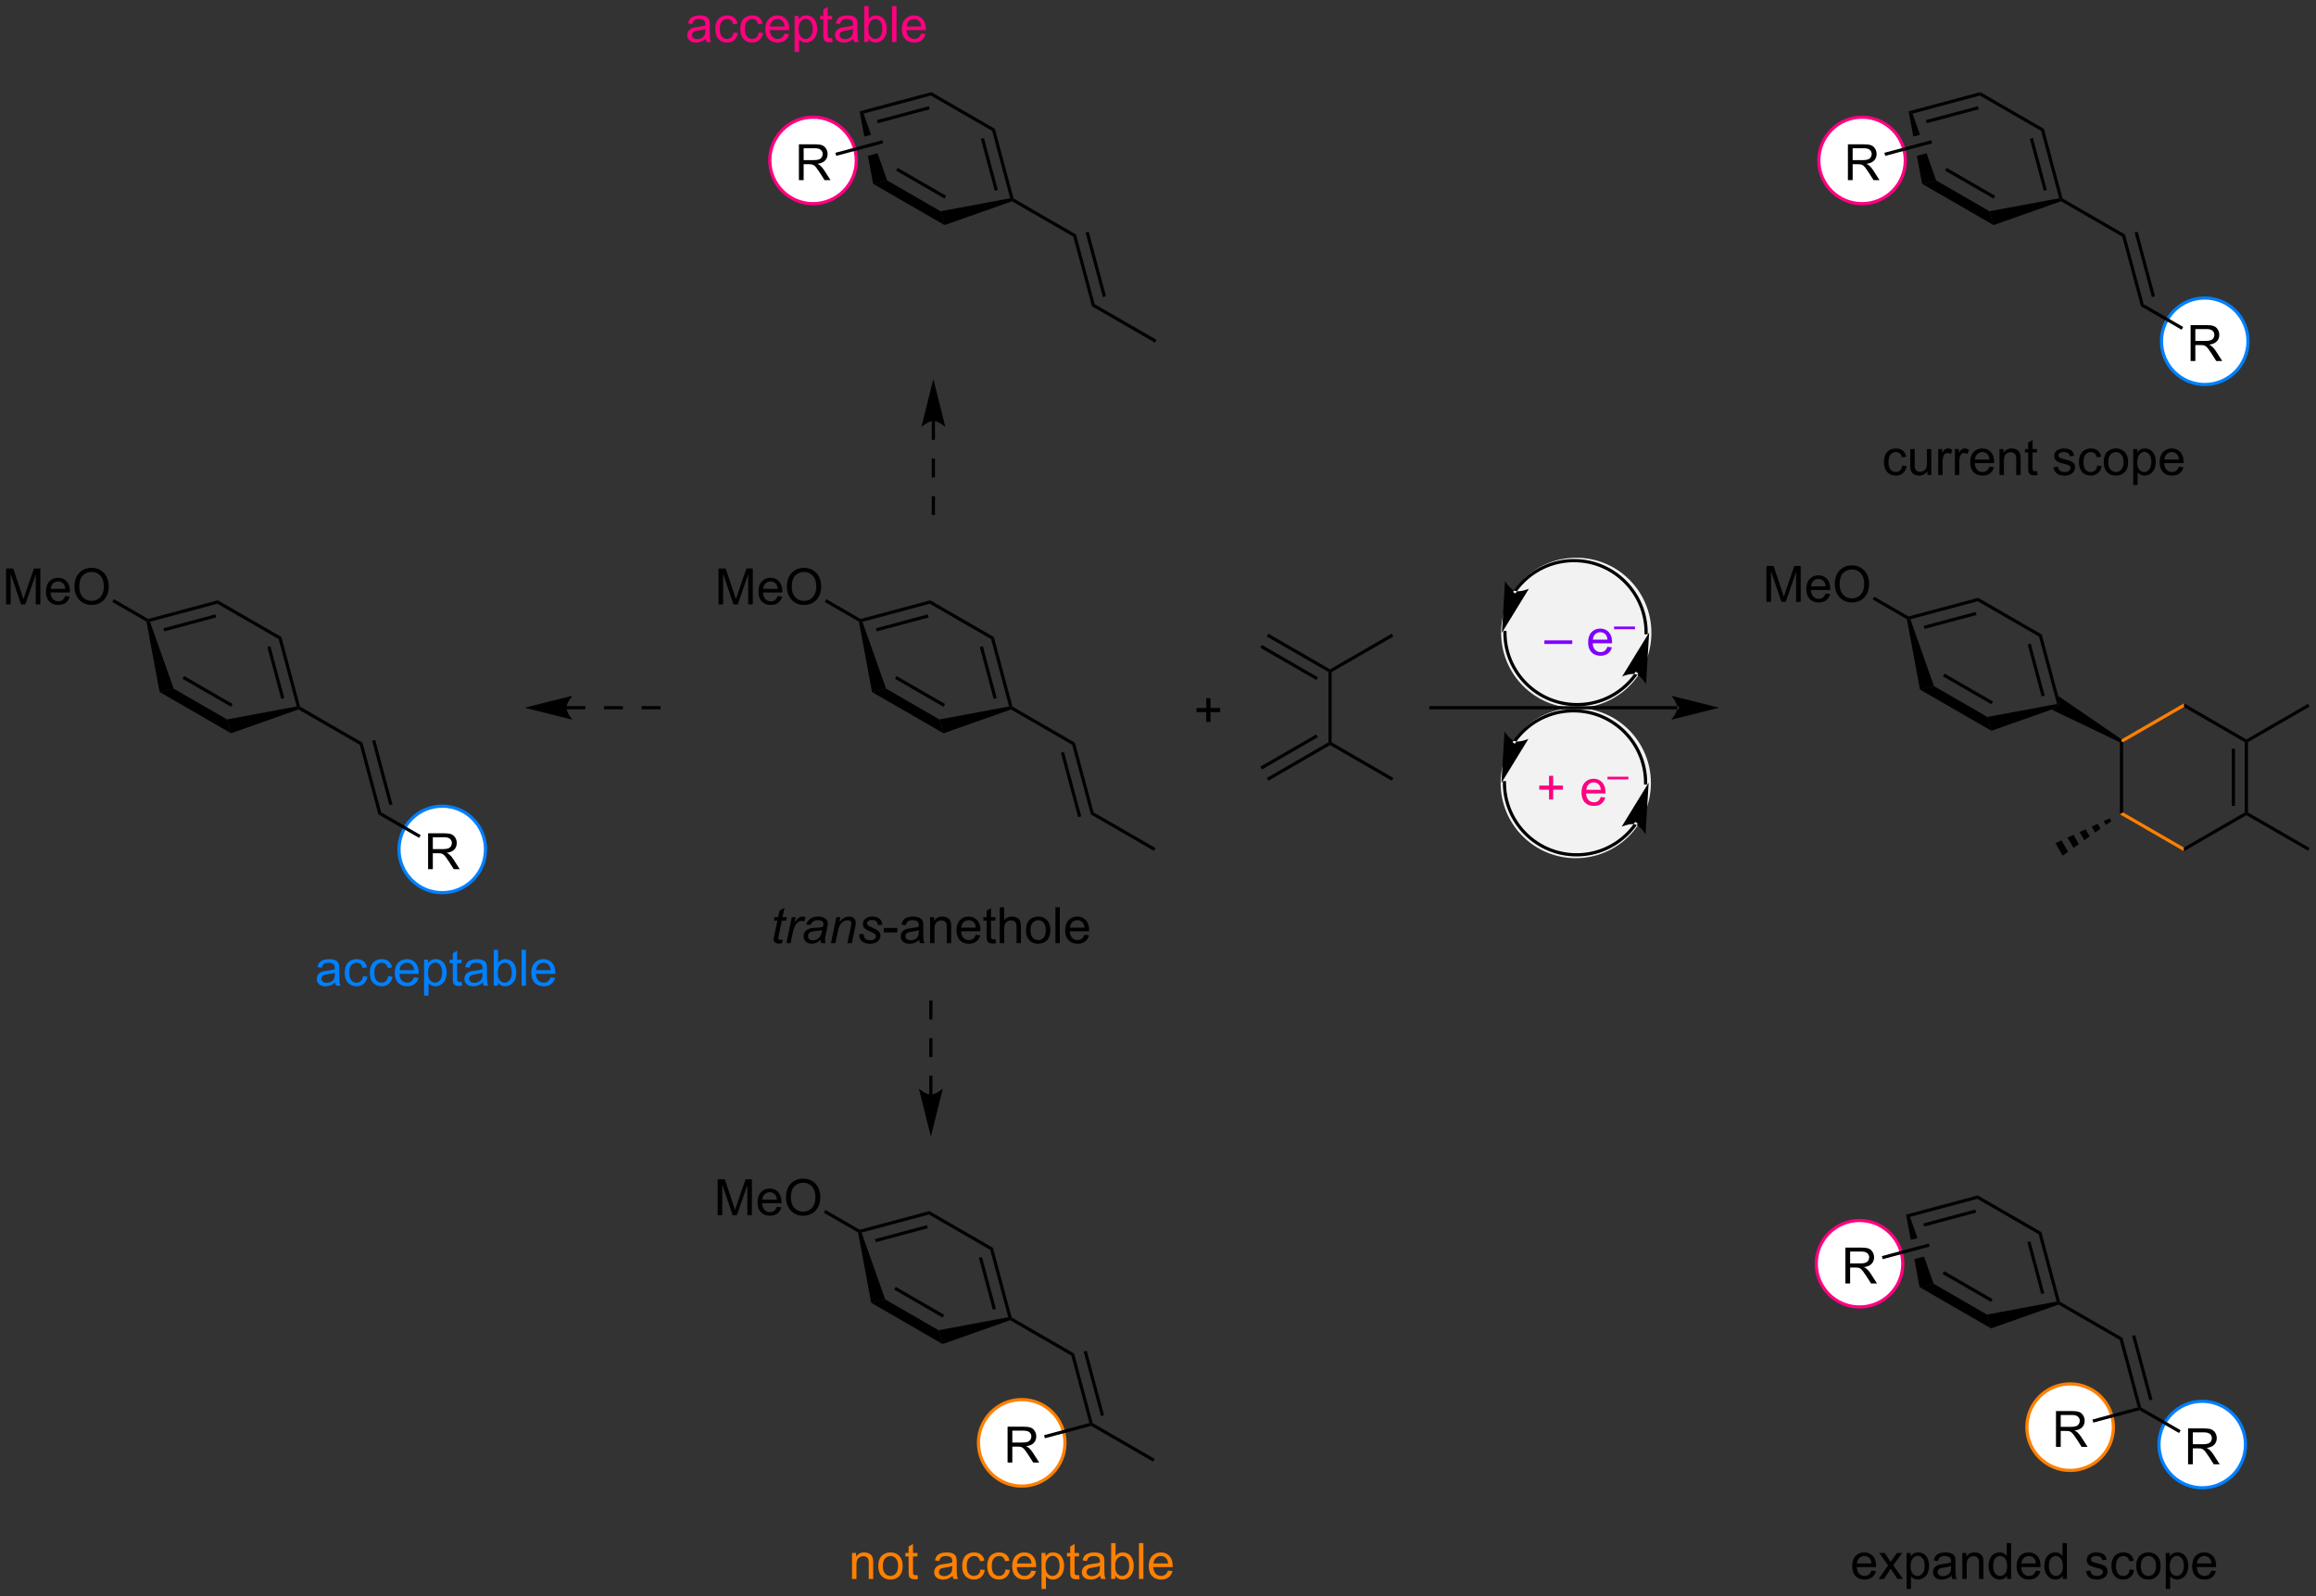 <?xml version="1.0" encoding="UTF-8"?>
<!DOCTYPE svg PUBLIC '-//W3C//DTD SVG 1.0//EN'
          'http://www.w3.org/TR/2001/REC-SVG-20010904/DTD/svg10.dtd'>
<svg stroke-dasharray="none" shape-rendering="auto" xmlns="http://www.w3.org/2000/svg" font-family="'Dialog'" text-rendering="auto" width="1014" fill-opacity="1" color-interpolation="auto" color-rendering="auto" preserveAspectRatio="xMidYMid meet" font-size="12px" viewBox="0 0 1014 699" fill="black" xmlns:xlink="http://www.w3.org/1999/xlink" stroke="black" image-rendering="auto" stroke-miterlimit="10" stroke-linecap="square" stroke-linejoin="miter" font-style="normal" stroke-width="1" height="699" stroke-dashoffset="0" font-weight="normal" stroke-opacity="1"
><rect x="0" y="0" width="1014" height="699" fill="#333333" stroke="none"/><!--Generated by the Batik Graphics2D SVG Generator--><defs id="genericDefs"
  /><g
  ><defs id="defs1"
    ><clipPath clipPathUnits="userSpaceOnUse" id="clipPath1"
      ><path d="M2.228 2.148 L382.421 2.148 L382.421 264.051 L2.228 264.051 L2.228 2.148 Z"
      /></clipPath
      ><clipPath clipPathUnits="userSpaceOnUse" id="clipPath2"
      ><path d="M4.135 13.344 L4.135 267.964 L373.757 267.964 L373.757 13.344 Z"
      /></clipPath
    ></defs
    ><g fill="white" transform="scale(2.667,2.667) translate(-2.228,-2.148) matrix(1.029,0,0,1.029,-2.025,-11.577)" stroke="white"
    ><path d="M167.217 250.572 C163.403 250.572 160.311 247.481 160.311 243.667 C160.311 239.854 163.403 236.762 167.217 236.762 C171.03 236.762 174.122 239.854 174.122 243.667 C174.122 247.481 171.03 250.572 167.217 250.572" stroke="none" clip-path="url(#clipPath2)"
    /></g
    ><g fill="rgb(255,128,0)" stroke-width="0.51" transform="matrix(2.743,0,0,2.743,-11.341,-36.601)" stroke-linecap="round" stroke="rgb(255,128,0)" stroke-linejoin="round"
    ><path fill="none" d="M167.217 250.572 C163.403 250.572 160.311 247.481 160.311 243.667 C160.311 239.854 163.403 236.762 167.217 236.762 C171.03 236.762 174.122 239.854 174.122 243.667 C174.122 247.481 171.03 250.572 167.217 250.572" clip-path="url(#clipPath2)"
    /></g
    ><g fill="white" transform="matrix(2.743,0,0,2.743,-11.341,-36.601)" stroke="white"
    ><path d="M334.558 248.072 C330.745 248.072 327.653 244.981 327.653 241.167 C327.653 237.354 330.745 234.262 334.558 234.262 C338.372 234.262 341.463 237.354 341.463 241.167 C341.463 244.981 338.372 248.072 334.558 248.072" stroke="none" clip-path="url(#clipPath2)"
    /></g
    ><g fill="rgb(255,128,0)" stroke-width="0.51" transform="matrix(2.743,0,0,2.743,-11.341,-36.601)" stroke-linecap="round" stroke="rgb(255,128,0)" stroke-linejoin="round"
    ><path fill="none" d="M334.558 248.072 C330.745 248.072 327.653 244.981 327.653 241.167 C327.653 237.354 330.745 234.262 334.558 234.262 C338.372 234.262 341.463 237.354 341.463 241.167 C341.463 244.981 338.372 248.072 334.558 248.072" clip-path="url(#clipPath2)"
    /></g
    ><g fill="rgb(242,242,242)" transform="matrix(2.743,0,0,2.743,-11.341,-36.601)" stroke="rgb(242,242,242)"
    ><path d="M255.73 126.107 C249.247 126.107 243.992 120.851 243.992 114.368 C243.992 107.885 249.247 102.629 255.73 102.629 C262.214 102.629 267.469 107.885 267.469 114.368 C267.469 120.851 262.214 126.107 255.73 126.107" stroke="none" clip-path="url(#clipPath2)"
    /></g
    ><g fill="rgb(242,242,242)" stroke-width="0.51" transform="matrix(2.743,0,0,2.743,-11.341,-36.601)" stroke-linecap="round" stroke="rgb(242,242,242)" stroke-linejoin="round"
    ><path fill="none" d="M255.73 126.107 C249.247 126.107 243.992 120.851 243.992 114.368 C243.992 107.885 249.247 102.629 255.73 102.629 C262.214 102.629 267.469 107.885 267.469 114.368 C267.469 120.851 262.214 126.107 255.73 126.107" clip-path="url(#clipPath2)"
    /></g
    ><g transform="matrix(2.743,0,0,2.743,-11.341,-36.601)"
    ><path d="M129.083 163.325 L128.966 163.906 Q128.711 163.971 128.474 163.971 Q128.052 163.971 127.802 163.763 Q127.614 163.607 127.614 163.338 Q127.614 163.2 127.716 162.708 L128.219 160.299 L127.661 160.299 L127.773 159.752 L128.333 159.752 L128.547 158.732 L129.357 158.245 L129.039 159.752 L129.734 159.752 L129.617 160.299 L128.927 160.299 L128.445 162.591 Q128.357 163.029 128.357 163.114 Q128.357 163.239 128.427 163.307 Q128.5 163.372 128.664 163.372 Q128.898 163.372 129.083 163.325 ZM129.652 163.901 L130.519 159.752 L131.144 159.752 L130.97 160.599 Q131.29 160.12 131.595 159.891 Q131.902 159.659 132.222 159.659 Q132.433 159.659 132.743 159.81 L132.454 160.466 Q132.269 160.333 132.05 160.333 Q131.681 160.333 131.29 160.747 Q130.899 161.161 130.675 162.237 L130.324 163.901 L129.652 163.901 ZM135.113 163.385 Q134.746 163.7 134.405 163.849 Q134.066 163.995 133.681 163.995 Q133.105 163.995 132.754 163.656 Q132.402 163.318 132.402 162.792 Q132.402 162.443 132.561 162.177 Q132.72 161.909 132.98 161.747 Q133.243 161.583 133.621 161.513 Q133.86 161.466 134.524 161.44 Q135.191 161.411 135.48 161.299 Q135.564 161.01 135.564 160.818 Q135.564 160.573 135.384 160.432 Q135.137 160.237 134.665 160.237 Q134.22 160.237 133.936 160.435 Q133.652 160.63 133.524 160.995 L132.808 160.932 Q133.027 160.315 133.501 159.987 Q133.978 159.659 134.699 159.659 Q135.47 159.659 135.918 160.026 Q136.262 160.299 136.262 160.737 Q136.262 161.068 136.165 161.505 L135.933 162.536 Q135.824 163.029 135.824 163.338 Q135.824 163.534 135.91 163.901 L135.196 163.901 Q135.137 163.698 135.113 163.385 ZM135.376 161.799 Q135.228 161.857 135.056 161.888 Q134.887 161.919 134.488 161.956 Q133.871 162.01 133.616 162.094 Q133.363 162.177 133.233 162.362 Q133.105 162.544 133.105 162.768 Q133.105 163.065 133.311 163.258 Q133.517 163.448 133.894 163.448 Q134.246 163.448 134.569 163.263 Q134.894 163.075 135.082 162.745 Q135.269 162.411 135.376 161.799 ZM136.765 163.901 L137.633 159.752 L138.273 159.752 L138.122 160.474 Q138.539 160.049 138.901 159.854 Q139.265 159.659 139.646 159.659 Q140.148 159.659 140.435 159.932 Q140.724 160.206 140.724 160.661 Q140.724 160.893 140.622 161.388 L140.094 163.901 L139.388 163.901 L139.937 161.271 Q140.021 160.888 140.021 160.706 Q140.021 160.497 139.877 160.37 Q139.734 160.239 139.466 160.239 Q138.922 160.239 138.497 160.63 Q138.075 161.021 137.875 161.971 L137.474 163.901 L136.765 163.901 ZM141.282 162.482 L141.988 162.44 Q141.988 162.745 142.082 162.961 Q142.175 163.174 142.428 163.312 Q142.681 163.448 143.017 163.448 Q143.485 163.448 143.72 163.26 Q143.954 163.073 143.954 162.818 Q143.954 162.635 143.814 162.471 Q143.668 162.307 143.108 162.068 Q142.548 161.825 142.392 161.729 Q142.129 161.568 141.996 161.351 Q141.863 161.135 141.863 160.854 Q141.863 160.362 142.254 160.01 Q142.644 159.659 143.347 159.659 Q144.129 159.659 144.537 160.021 Q144.946 160.38 144.962 160.971 L144.269 161.018 Q144.254 160.643 144.004 160.424 Q143.754 160.206 143.298 160.206 Q142.931 160.206 142.728 160.375 Q142.524 160.542 142.524 160.737 Q142.524 160.932 142.699 161.081 Q142.816 161.182 143.306 161.393 Q144.118 161.745 144.329 161.948 Q144.665 162.271 144.665 162.737 Q144.665 163.044 144.475 163.341 Q144.285 163.638 143.897 163.818 Q143.509 163.995 142.98 163.995 Q142.262 163.995 141.759 163.638 Q141.254 163.284 141.282 162.482 Z" stroke="none" clip-path="url(#clipPath2)"
    /></g
    ><g transform="matrix(2.743,0,0,2.743,-11.341,-36.601)"
    ><path d="M145.204 162.182 L145.204 161.474 L147.363 161.474 L147.363 162.182 L145.204 162.182 ZM150.847 163.388 Q150.457 163.721 150.095 163.859 Q149.736 163.995 149.321 163.995 Q148.637 163.995 148.269 163.661 Q147.902 163.325 147.902 162.807 Q147.902 162.502 148.04 162.25 Q148.181 161.997 148.405 161.846 Q148.629 161.693 148.91 161.614 Q149.118 161.56 149.535 161.51 Q150.387 161.409 150.79 161.268 Q150.793 161.122 150.793 161.083 Q150.793 160.654 150.595 160.479 Q150.324 160.239 149.793 160.239 Q149.298 160.239 149.061 160.414 Q148.824 160.588 148.712 161.029 L148.024 160.935 Q148.118 160.495 148.332 160.224 Q148.548 159.95 148.954 159.804 Q149.361 159.659 149.894 159.659 Q150.426 159.659 150.756 159.784 Q151.09 159.909 151.246 160.099 Q151.402 160.286 151.465 160.575 Q151.501 160.755 151.501 161.224 L151.501 162.161 Q151.501 163.143 151.545 163.404 Q151.59 163.661 151.722 163.901 L150.988 163.901 Q150.879 163.682 150.847 163.388 ZM150.79 161.818 Q150.407 161.974 149.642 162.083 Q149.207 162.146 149.027 162.224 Q148.847 162.302 148.749 162.453 Q148.652 162.604 148.652 162.786 Q148.652 163.068 148.866 163.255 Q149.079 163.443 149.488 163.443 Q149.894 163.443 150.209 163.266 Q150.527 163.088 150.676 162.779 Q150.79 162.542 150.79 162.075 L150.79 161.818 ZM152.591 163.901 L152.591 159.752 L153.224 159.752 L153.224 160.341 Q153.679 159.659 154.544 159.659 Q154.919 159.659 155.232 159.794 Q155.547 159.927 155.703 160.146 Q155.859 160.364 155.922 160.667 Q155.961 160.862 155.961 161.349 L155.961 163.901 L155.258 163.901 L155.258 161.377 Q155.258 160.948 155.174 160.734 Q155.094 160.521 154.885 160.396 Q154.677 160.268 154.396 160.268 Q153.945 160.268 153.62 160.554 Q153.294 160.838 153.294 161.635 L153.294 163.901 L152.591 163.901 ZM159.879 162.565 L160.605 162.654 Q160.433 163.292 159.967 163.643 Q159.504 163.995 158.782 163.995 Q157.871 163.995 157.337 163.435 Q156.806 162.872 156.806 161.862 Q156.806 160.815 157.345 160.237 Q157.884 159.659 158.743 159.659 Q159.574 159.659 160.1 160.226 Q160.629 160.792 160.629 161.818 Q160.629 161.88 160.626 162.005 L157.532 162.005 Q157.571 162.69 157.918 163.054 Q158.267 163.417 158.785 163.417 Q159.173 163.417 159.446 163.213 Q159.72 163.01 159.879 162.565 ZM157.571 161.427 L159.887 161.427 Q159.84 160.904 159.621 160.643 Q159.285 160.237 158.751 160.237 Q158.267 160.237 157.936 160.562 Q157.605 160.885 157.571 161.427 ZM163.023 163.271 L163.125 163.893 Q162.828 163.956 162.594 163.956 Q162.211 163.956 162 163.836 Q161.789 163.713 161.703 163.516 Q161.617 163.318 161.617 162.685 L161.617 160.299 L161.101 160.299 L161.101 159.752 L161.617 159.752 L161.617 158.724 L162.317 158.302 L162.317 159.752 L163.023 159.752 L163.023 160.299 L162.317 160.299 L162.317 162.724 Q162.317 163.026 162.354 163.112 Q162.39 163.198 162.474 163.25 Q162.56 163.299 162.716 163.299 Q162.833 163.299 163.023 163.271 ZM163.712 163.901 L163.712 158.174 L164.415 158.174 L164.415 160.229 Q164.907 159.659 165.657 159.659 Q166.118 159.659 166.457 159.841 Q166.798 160.021 166.944 160.341 Q167.09 160.661 167.09 161.271 L167.09 163.901 L166.387 163.901 L166.387 161.271 Q166.387 160.745 166.157 160.505 Q165.931 160.263 165.512 160.263 Q165.199 160.263 164.923 160.427 Q164.649 160.588 164.532 160.867 Q164.415 161.143 164.415 161.63 L164.415 163.901 L163.712 163.901 ZM167.898 161.825 Q167.898 160.674 168.539 160.12 Q169.075 159.659 169.844 159.659 Q170.7 159.659 171.242 160.219 Q171.786 160.779 171.786 161.768 Q171.786 162.568 171.544 163.029 Q171.304 163.487 170.846 163.742 Q170.388 163.995 169.844 163.995 Q168.974 163.995 168.435 163.437 Q167.898 162.877 167.898 161.825 ZM168.622 161.825 Q168.622 162.622 168.969 163.021 Q169.317 163.417 169.844 163.417 Q170.367 163.417 170.713 163.018 Q171.062 162.62 171.062 161.802 Q171.062 161.034 170.713 160.638 Q170.364 160.239 169.844 160.239 Q169.317 160.239 168.969 160.635 Q168.622 161.029 168.622 161.825 ZM172.595 163.901 L172.595 158.174 L173.298 158.174 L173.298 163.901 L172.595 163.901 ZM177.226 162.565 L177.953 162.654 Q177.781 163.292 177.315 163.643 Q176.851 163.995 176.13 163.995 Q175.219 163.995 174.685 163.435 Q174.153 162.872 174.153 161.862 Q174.153 160.815 174.692 160.237 Q175.232 159.659 176.091 159.659 Q176.922 159.659 177.448 160.226 Q177.976 160.792 177.976 161.818 Q177.976 161.88 177.974 162.005 L174.88 162.005 Q174.919 162.69 175.265 163.054 Q175.614 163.417 176.133 163.417 Q176.521 163.417 176.794 163.213 Q177.067 163.01 177.226 162.565 ZM174.919 161.427 L177.234 161.427 Q177.187 160.904 176.969 160.643 Q176.633 160.237 176.099 160.237 Q175.614 160.237 175.284 160.562 Q174.953 160.885 174.919 161.427 Z" stroke="none" clip-path="url(#clipPath2)"
    /></g
    ><g transform="matrix(2.743,0,0,2.743,-11.341,-36.601)"
    ><path d="M165.208 126.118 L165.526 126.318 L165.499 126.597 L154.732 130.399 L154.081 128.19 Z" stroke="none" clip-path="url(#clipPath2)"
    /></g
    ><g transform="matrix(2.743,0,0,2.743,-11.341,-36.601)"
    ><path d="M165.745 126.15 L165.526 126.318 L165.208 126.118 L162.328 115.37 L162.766 115.033 ZM163.235 124.787 L161.015 116.5 L160.522 116.632 L162.743 124.919 Z" stroke="none" clip-path="url(#clipPath2)"
    /></g
    ><g transform="matrix(2.743,0,0,2.743,-11.341,-36.601)"
    ><path d="M154.081 128.19 L154.732 130.399 L143.326 123.814 L145.565 123.273 ZM154.978 125.727 L147.25 121.265 L146.995 121.707 L154.723 126.169 Z" stroke="none" clip-path="url(#clipPath2)"
    /></g
    ><g transform="matrix(2.743,0,0,2.743,-11.341,-36.601)"
    ><path d="M162.766 115.033 L162.328 115.37 L152.544 109.721 L152.617 109.173 Z" stroke="none" clip-path="url(#clipPath2)"
    /></g
    ><g transform="matrix(2.743,0,0,2.743,-11.341,-36.601)"
    ><path d="M152.617 109.173 L152.544 109.721 L141.796 112.601 L141.464 112.426 L141.5 112.152 ZM152.222 111.424 L143.935 113.644 L144.067 114.137 L152.354 111.916 Z" stroke="none" clip-path="url(#clipPath2)"
    /></g
    ><g transform="matrix(2.743,0,0,2.743,-11.341,-36.601)"
    ><path d="M141.236 112.588 L141.464 112.426 L141.796 112.601 L145.565 123.273 L143.326 123.814 Z" stroke="none" clip-path="url(#clipPath2)"
    /></g
    ><g transform="matrix(2.743,0,0,2.743,-11.341,-36.601)"
    ><path d="M165.499 126.597 L165.526 126.318 L165.745 126.15 L175.712 131.904 L175.274 132.24 Z" stroke="none" clip-path="url(#clipPath2)"
    /></g
    ><g transform="matrix(2.743,0,0,2.743,-11.341,-36.601)"
    ><path d="M175.274 132.24 L175.712 131.904 L178.69 143.021 L178.252 143.357 ZM173.468 133.503 L176.224 143.791 L176.717 143.659 L173.96 133.371 Z" stroke="none" clip-path="url(#clipPath2)"
    /></g
    ><g transform="matrix(2.743,0,0,2.743,-11.341,-36.601)"
    ><path d="M178.252 143.357 L178.69 143.021 L188.566 148.722 L188.311 149.164 Z" stroke="none" clip-path="url(#clipPath2)"
    /></g
    ><g transform="matrix(2.743,0,0,2.743,-11.341,-36.601)"
    ><path d="M118.823 109.821 L118.823 104.095 L119.964 104.095 L121.321 108.15 Q121.508 108.715 121.594 108.996 Q121.691 108.683 121.899 108.079 L123.269 104.095 L124.29 104.095 L124.29 109.821 L123.558 109.821 L123.558 105.027 L121.894 109.821 L121.212 109.821 L119.555 104.946 L119.555 109.821 L118.823 109.821 ZM128.261 108.486 L128.988 108.574 Q128.816 109.212 128.35 109.564 Q127.886 109.915 127.165 109.915 Q126.253 109.915 125.719 109.355 Q125.188 108.793 125.188 107.782 Q125.188 106.736 125.727 106.157 Q126.266 105.579 127.126 105.579 Q127.956 105.579 128.482 106.147 Q129.011 106.712 129.011 107.738 Q129.011 107.801 129.008 107.926 L125.915 107.926 Q125.954 108.611 126.3 108.975 Q126.649 109.337 127.167 109.337 Q127.555 109.337 127.829 109.134 Q128.102 108.931 128.261 108.486 ZM125.954 107.347 L128.269 107.347 Q128.222 106.824 128.003 106.564 Q127.667 106.157 127.133 106.157 Q126.649 106.157 126.318 106.483 Q125.987 106.806 125.954 107.347 ZM129.731 107.032 Q129.731 105.605 130.497 104.801 Q131.262 103.993 132.473 103.993 Q133.265 103.993 133.9 104.374 Q134.538 104.751 134.872 105.428 Q135.208 106.105 135.208 106.965 Q135.208 107.837 134.856 108.525 Q134.504 109.212 133.859 109.566 Q133.215 109.92 132.468 109.92 Q131.661 109.92 131.023 109.53 Q130.387 109.136 130.059 108.462 Q129.731 107.785 129.731 107.032 ZM130.512 107.043 Q130.512 108.079 131.067 108.676 Q131.624 109.269 132.465 109.269 Q133.32 109.269 133.872 108.668 Q134.426 108.066 134.426 106.962 Q134.426 106.261 134.189 105.741 Q133.952 105.22 133.497 104.933 Q133.043 104.644 132.476 104.644 Q131.671 104.644 131.09 105.199 Q130.512 105.751 130.512 107.043 Z" stroke="none" clip-path="url(#clipPath2)"
    /></g
    ><g transform="matrix(2.743,0,0,2.743,-11.341,-36.601)"
    ><path d="M141.5 112.152 L141.464 112.426 L141.236 112.588 L135.774 109.435 L136.029 108.993 Z" stroke="none" clip-path="url(#clipPath2)"
    /></g
    ><g transform="matrix(2.743,0,0,2.743,-11.341,-36.601)"
    ><path d="M206.34 114.95 L206.595 114.508 L216.434 120.189 L216.434 120.484 L216.179 120.631 ZM205.304 116.744 L214.235 121.901 L214.49 121.459 L205.559 116.302 Z" stroke="none" clip-path="url(#clipPath2)"
    /></g
    ><g transform="matrix(2.743,0,0,2.743,-11.341,-36.601)"
    ><path d="M216.179 120.631 L216.434 120.484 L216.689 120.631 L216.689 131.845 L216.434 131.992 L216.179 131.845 Z" stroke="none" clip-path="url(#clipPath2)"
    /></g
    ><g transform="matrix(2.743,0,0,2.743,-11.341,-36.601)"
    ><path d="M216.434 132.287 L216.434 131.992 L216.689 131.845 L226.528 137.526 L226.273 137.968 Z" stroke="none" clip-path="url(#clipPath2)"
    /></g
    ><g transform="matrix(2.743,0,0,2.743,-11.341,-36.601)"
    ><path d="M216.689 120.631 L216.434 120.484 L216.434 120.189 L226.273 114.508 L226.528 114.95 Z" stroke="none" clip-path="url(#clipPath2)"
    /></g
    ><g transform="matrix(2.743,0,0,2.743,-11.341,-36.601)"
    ><path d="M216.179 131.845 L216.434 131.992 L216.434 132.287 L206.595 137.968 L206.34 137.526 ZM214.235 130.575 L205.304 135.732 L205.559 136.173 L214.49 131.017 Z" stroke="none" clip-path="url(#clipPath2)"
    /></g
    ><g transform="matrix(2.743,0,0,2.743,-11.341,-36.601)"
    ><path d="M332.472 125.719 L332.79 125.918 L331.584 126.614 L321.996 130 L321.345 127.791 Z" stroke="none" clip-path="url(#clipPath2)"
    /></g
    ><g transform="matrix(2.743,0,0,2.743,-11.341,-36.601)"
    ><path d="M332.656 124.436 L332.79 125.918 L332.472 125.719 L329.592 114.97 L330.03 114.634 ZM330.499 124.387 L328.279 116.101 L327.786 116.233 L330.006 124.519 Z" stroke="none" clip-path="url(#clipPath2)"
    /></g
    ><g transform="matrix(2.743,0,0,2.743,-11.341,-36.601)"
    ><path d="M321.345 127.791 L321.996 130 L310.59 123.415 L312.828 122.874 ZM322.242 125.327 L314.513 120.866 L314.258 121.308 L321.986 125.769 Z" stroke="none" clip-path="url(#clipPath2)"
    /></g
    ><g transform="matrix(2.743,0,0,2.743,-11.341,-36.601)"
    ><path d="M330.03 114.634 L329.592 114.97 L319.808 109.321 L319.88 108.774 Z" stroke="none" clip-path="url(#clipPath2)"
    /></g
    ><g transform="matrix(2.743,0,0,2.743,-11.341,-36.601)"
    ><path d="M319.88 108.774 L319.808 109.321 L309.059 112.201 L308.728 112.026 L308.764 111.752 ZM319.486 111.024 L311.199 113.245 L311.331 113.737 L319.618 111.517 Z" stroke="none" clip-path="url(#clipPath2)"
    /></g
    ><g transform="matrix(2.743,0,0,2.743,-11.341,-36.601)"
    ><path d="M308.499 112.189 L308.728 112.026 L309.059 112.201 L312.828 122.874 L310.59 123.415 Z" stroke="none" clip-path="url(#clipPath2)"
    /></g
    ><g transform="matrix(2.743,0,0,2.743,-11.341,-36.601)"
    ><path d="M331.584 126.614 L332.79 125.918 L332.656 124.436 L342.767 131.372 L342.756 131.673 L342.501 131.833 Z" stroke="none" clip-path="url(#clipPath2)"
    /></g
    ><g transform="matrix(2.743,0,0,2.743,-11.341,-36.601)"
    ><path d="M286.087 109.422 L286.087 103.695 L287.228 103.695 L288.584 107.75 Q288.772 108.315 288.858 108.596 Q288.954 108.284 289.163 107.68 L290.532 103.695 L291.553 103.695 L291.553 109.422 L290.821 109.422 L290.821 104.627 L289.157 109.422 L288.475 109.422 L286.819 104.547 L286.819 109.422 L286.087 109.422 ZM295.524 108.086 L296.251 108.174 Q296.079 108.812 295.613 109.164 Q295.149 109.516 294.428 109.516 Q293.517 109.516 292.983 108.956 Q292.452 108.393 292.452 107.383 Q292.452 106.336 292.991 105.758 Q293.53 105.18 294.389 105.18 Q295.22 105.18 295.746 105.747 Q296.274 106.312 296.274 107.338 Q296.274 107.401 296.272 107.526 L293.178 107.526 Q293.217 108.211 293.564 108.575 Q293.913 108.937 294.431 108.937 Q294.819 108.937 295.092 108.734 Q295.366 108.531 295.524 108.086 ZM293.217 106.948 L295.532 106.948 Q295.486 106.424 295.267 106.164 Q294.931 105.758 294.397 105.758 Q293.913 105.758 293.582 106.083 Q293.251 106.406 293.217 106.948 ZM296.995 106.633 Q296.995 105.206 297.76 104.401 Q298.526 103.594 299.737 103.594 Q300.528 103.594 301.164 103.974 Q301.802 104.352 302.135 105.029 Q302.471 105.706 302.471 106.565 Q302.471 107.437 302.12 108.125 Q301.768 108.812 301.122 109.167 Q300.479 109.521 299.732 109.521 Q298.924 109.521 298.286 109.13 Q297.651 108.737 297.323 108.062 Q296.995 107.385 296.995 106.633 ZM297.776 106.643 Q297.776 107.68 298.33 108.276 Q298.888 108.87 299.729 108.87 Q300.583 108.87 301.135 108.268 Q301.69 107.667 301.69 106.562 Q301.69 105.862 301.453 105.341 Q301.216 104.82 300.76 104.534 Q300.307 104.245 299.739 104.245 Q298.935 104.245 298.354 104.799 Q297.776 105.352 297.776 106.643 Z" stroke="none" clip-path="url(#clipPath2)"
    /></g
    ><g transform="matrix(2.743,0,0,2.743,-11.341,-36.601)"
    ><path d="M308.764 111.752 L308.728 112.026 L308.499 112.189 L303.038 109.035 L303.293 108.594 Z" stroke="none" clip-path="url(#clipPath2)"
    /></g
    ><g transform="matrix(2.743,0,0,2.743,-11.341,-36.601)"
    ><path d="M342.501 131.833 L342.756 131.673 L343.012 131.82 L343.012 143.034 L342.501 143.328 Z" stroke="none" clip-path="url(#clipPath2)"
    /></g
    ><g fill="rgb(255,128,0)" transform="matrix(2.743,0,0,2.743,-11.341,-36.601)" stroke="rgb(255,128,0)"
    ><path d="M342.501 143.328 L343.012 143.034 L352.723 148.641 L352.723 149.23 Z" stroke="none" clip-path="url(#clipPath2)"
    /></g
    ><g transform="matrix(2.743,0,0,2.743,-11.341,-36.601)"
    ><path d="M352.723 149.23 L352.723 148.641 L362.435 143.034 L362.69 143.181 L362.69 143.476 Z" stroke="none" clip-path="url(#clipPath2)"
    /></g
    ><g transform="matrix(2.743,0,0,2.743,-11.341,-36.601)"
    ><path d="M362.945 143.034 L362.69 143.181 L362.435 143.034 L362.435 131.82 L362.69 131.673 L362.945 131.82 ZM360.873 141.985 L360.873 132.869 L360.363 132.869 L360.363 141.985 Z" stroke="none" clip-path="url(#clipPath2)"
    /></g
    ><g transform="matrix(2.743,0,0,2.743,-11.341,-36.601)"
    ><path d="M362.69 131.378 L362.69 131.673 L362.435 131.82 L352.723 126.213 L352.723 125.624 Z" stroke="none" clip-path="url(#clipPath2)"
    /></g
    ><g fill="rgb(255,128,0)" transform="matrix(2.743,0,0,2.743,-11.341,-36.601)" stroke="rgb(255,128,0)"
    ><path d="M352.723 125.624 L352.723 126.213 L343.012 131.82 L342.756 131.673 L342.767 131.372 Z" stroke="none" clip-path="url(#clipPath2)"
    /></g
    ><g transform="matrix(2.743,0,0,2.743,-11.341,-36.601)"
    ><path d="M341.141 144.409 L340.277 145.022 L339.922 144.408 L340.886 143.967 ZM339.413 145.636 L338.549 146.25 L337.995 145.291 L338.959 144.849 ZM337.685 146.863 L336.821 147.477 L336.068 146.173 L337.032 145.732 ZM335.957 148.091 L335.093 148.705 L334.141 147.056 L335.105 146.615 ZM334.229 149.319 L333.365 149.932 L332.214 147.939 L333.178 147.498 Z" stroke="none" clip-path="url(#clipPath2)"
    /></g
    ><g transform="matrix(2.743,0,0,2.743,-11.341,-36.601)"
    ><path d="M362.945 131.82 L362.69 131.673 L362.69 131.378 L372.529 125.697 L372.784 126.139 Z" stroke="none" clip-path="url(#clipPath2)"
    /></g
    ><g transform="matrix(2.743,0,0,2.743,-11.341,-36.601)"
    ><path d="M362.69 143.476 L362.69 143.181 L362.945 143.034 L372.784 148.715 L372.529 149.156 Z" stroke="none" clip-path="url(#clipPath2)"
    /></g
    ><g fill="rgb(128,0,255)" transform="matrix(2.743,0,0,2.743,-11.341,-36.601)" stroke="rgb(128,0,255)"
    ><path d="M250.641 116.137 L250.641 115.569 L255.092 115.569 L255.092 116.137 L250.641 116.137 ZM260.696 116.59 L261.422 116.679 Q261.25 117.317 260.784 117.668 Q260.321 118.02 259.599 118.02 Q258.688 118.02 258.154 117.46 Q257.623 116.897 257.623 115.887 Q257.623 114.84 258.162 114.262 Q258.701 113.684 259.56 113.684 Q260.391 113.684 260.917 114.252 Q261.446 114.817 261.446 115.843 Q261.446 115.905 261.443 116.03 L258.349 116.03 Q258.389 116.715 258.735 117.08 Q259.084 117.442 259.602 117.442 Q259.99 117.442 260.264 117.239 Q260.537 117.035 260.696 116.59 ZM258.389 115.452 L260.704 115.452 Q260.657 114.929 260.438 114.668 Q260.102 114.262 259.568 114.262 Q259.084 114.262 258.753 114.588 Q258.422 114.91 258.389 115.452 Z" stroke="none" clip-path="url(#clipPath2)"
    /></g
    ><g fill="rgb(128,0,255)" transform="matrix(2.743,0,0,2.743,-11.341,-36.601)" stroke="rgb(128,0,255)"
    ><path d="M261.766 113.784 L261.766 113.359 L265.104 113.359 L265.104 113.784 L261.766 113.784 Z" stroke="none" clip-path="url(#clipPath2)"
    /></g
    ><g transform="matrix(2.743,0,0,2.743,-11.341,-36.601)"
    ><path d="M245.734 107.595 L245.734 107.595 C245.735 107.594 245.736 107.593 245.736 107.593 L245.736 107.593 C245.736 107.593 245.736 107.593 245.735 107.594 L245.735 107.594 C245.735 107.594 245.735 107.594 245.735 107.595 L245.736 107.593 C245.749 107.574 245.763 107.555 245.777 107.535 L245.984 107.683 L245.777 107.535 C245.831 107.459 245.887 107.382 245.943 107.307 L246.148 107.46 L245.943 107.307 C246.056 107.156 246.173 107.008 246.292 106.863 L246.292 106.862 C246.532 106.572 246.786 106.293 247.052 106.027 L247.232 106.208 L247.052 106.027 C249.18 103.899 252.121 102.582 255.37 102.582 L255.37 102.837 L255.37 102.582 C258.618 102.582 261.56 103.899 263.688 106.027 L263.688 106.027 C265.817 108.156 267.134 111.097 267.134 114.346 L267.134 114.601 L266.623 114.601 L266.623 114.346 C266.623 111.238 265.364 108.425 263.327 106.388 L263.508 106.208 L263.327 106.388 C261.291 104.351 258.478 103.092 255.37 103.092 L255.37 103.092 C252.262 103.092 249.449 104.351 247.412 106.388 L247.412 106.388 C247.158 106.643 246.915 106.909 246.686 107.187 L246.489 107.025 L246.686 107.187 C246.571 107.326 246.46 107.468 246.352 107.612 L246.352 107.612 C246.298 107.685 246.245 107.758 246.192 107.831 L246.192 107.831 C246.179 107.85 246.166 107.868 246.153 107.886 L245.945 107.74 L246.154 107.885 C246.154 107.886 246.154 107.886 246.153 107.887 L246.153 107.887 C246.152 107.888 246.152 107.889 246.152 107.889 L246.152 107.889 C246.151 107.889 246.152 107.889 246.152 107.888 L246.006 108.097 L245.588 107.804 ZM243.861 114.346 L248.174 107.317 C248.174 107.317 246.8 107.933 245.966 107.669 C245.131 107.406 244.359 106.114 244.359 106.114 Z" stroke="none" clip-path="url(#clipPath2)"
    /></g
    ><g transform="matrix(2.743,0,0,2.743,-11.341,-36.601)"
    ><path d="M265.492 121.061 L265.492 121.061 C265.492 121.061 265.492 121.061 265.492 121.061 L265.492 121.061 C265.492 121.062 265.49 121.065 265.487 121.068 L265.28 120.919 L265.489 121.066 C265.475 121.085 265.461 121.105 265.447 121.124 L265.24 120.976 L265.448 121.124 C265.393 121.201 265.337 121.277 265.281 121.352 L265.077 121.2 L265.281 121.352 C265.168 121.503 265.052 121.652 264.932 121.797 L264.932 121.797 C264.692 122.087 264.439 122.366 264.173 122.632 L264.173 122.632 C262.044 124.761 259.103 126.078 255.854 126.078 L255.854 125.823 L255.854 126.078 C252.606 126.078 249.665 124.761 247.536 122.632 L247.716 122.452 L247.536 122.632 C245.408 120.504 244.091 117.562 244.091 114.314 L244.091 114.059 L244.601 114.059 L244.601 114.314 C244.601 117.421 245.86 120.234 247.897 122.271 L247.897 122.271 C249.934 124.308 252.747 125.567 255.854 125.567 L255.854 125.567 C258.962 125.567 261.775 124.308 263.812 122.271 L263.992 122.452 L263.812 122.271 C264.066 122.017 264.309 121.75 264.538 121.472 L264.735 121.634 L264.538 121.472 C264.653 121.333 264.764 121.191 264.872 121.047 L264.872 121.047 C264.926 120.975 264.98 120.902 265.032 120.828 L265.032 120.828 C265.045 120.81 265.058 120.791 265.071 120.773 L265.072 120.771 C265.071 120.773 265.069 120.775 265.07 120.775 L265.07 120.775 C265.07 120.775 265.07 120.775 265.07 120.775 L265.212 120.564 L265.635 120.849 ZM267.363 114.314 L263.05 121.342 C263.05 121.342 264.424 120.727 265.258 120.99 C266.093 121.253 266.865 122.545 266.865 122.545 Z" stroke="none" clip-path="url(#clipPath2)"
    /></g
    ><g fill="rgb(242,242,242)" transform="matrix(2.743,0,0,2.743,-11.341,-36.601)" stroke="rgb(242,242,242)"
    ><path d="M255.65 150.083 C249.167 150.083 243.912 144.828 243.912 138.344 C243.912 131.861 249.167 126.606 255.65 126.606 C262.134 126.606 267.389 131.861 267.389 138.344 C267.389 144.828 262.134 150.083 255.65 150.083" stroke="none" clip-path="url(#clipPath2)"
    /></g
    ><g fill="rgb(242,242,242)" stroke-width="0.51" transform="matrix(2.743,0,0,2.743,-11.341,-36.601)" stroke-linecap="round" stroke="rgb(242,242,242)" stroke-linejoin="round"
    ><path fill="none" d="M255.65 150.083 C249.167 150.083 243.912 144.828 243.912 138.344 C243.912 131.861 249.167 126.606 255.65 126.606 C262.134 126.606 267.389 131.861 267.389 138.344 C267.389 144.828 262.134 150.083 255.65 150.083" clip-path="url(#clipPath2)"
    /></g
    ><g fill="rgb(255,0,128)" transform="matrix(2.743,0,0,2.743,-11.341,-36.601)" stroke="rgb(255,0,128)"
    ><path d="M251.383 140.975 L251.383 139.405 L249.823 139.405 L249.823 138.749 L251.383 138.749 L251.383 137.192 L252.047 137.192 L252.047 138.749 L253.605 138.749 L253.605 139.405 L252.047 139.405 L252.047 140.975 L251.383 140.975 ZM259.64 140.567 L260.366 140.655 Q260.195 141.293 259.728 141.645 Q259.265 141.996 258.543 141.996 Q257.632 141.996 257.098 141.436 Q256.567 140.874 256.567 139.863 Q256.567 138.817 257.106 138.238 Q257.645 137.66 258.504 137.66 Q259.335 137.66 259.861 138.228 Q260.39 138.793 260.39 139.819 Q260.39 139.882 260.387 140.007 L257.293 140.007 Q257.333 140.692 257.679 141.056 Q258.028 141.418 258.546 141.418 Q258.934 141.418 259.208 141.215 Q259.481 141.012 259.64 140.567 ZM257.333 139.429 L259.648 139.429 Q259.601 138.905 259.382 138.645 Q259.046 138.238 258.512 138.238 Q258.028 138.238 257.697 138.564 Q257.366 138.887 257.333 139.429 Z" stroke="none" clip-path="url(#clipPath2)"
    /></g
    ><g fill="rgb(255,0,128)" transform="matrix(2.743,0,0,2.743,-11.341,-36.601)" stroke="rgb(255,0,128)"
    ><path d="M260.71 137.761 L260.71 137.335 L264.048 137.335 L264.048 137.761 L260.71 137.761 Z" stroke="none" clip-path="url(#clipPath2)"
    /></g
    ><g transform="matrix(2.743,0,0,2.743,-11.341,-36.601)"
    ><path d="M245.655 131.57 L245.655 131.57 C245.655 131.57 245.656 131.57 245.656 131.57 L245.656 131.57 C245.656 131.569 245.656 131.569 245.656 131.569 L245.656 131.569 C245.656 131.569 245.655 131.57 245.655 131.571 L245.656 131.57 C245.669 131.55 245.683 131.531 245.697 131.512 L245.905 131.66 L245.697 131.512 C245.751 131.435 245.807 131.359 245.863 131.283 L246.068 131.436 L245.863 131.283 C245.976 131.132 246.093 130.984 246.213 130.839 L246.213 130.839 C246.452 130.548 246.706 130.27 246.972 130.004 L247.152 130.184 L246.972 130.004 C249.1 127.875 252.042 126.558 255.29 126.558 L255.29 126.813 L255.29 126.558 C258.538 126.558 261.48 127.875 263.608 130.004 L263.428 130.184 L263.608 130.004 C265.737 132.132 267.054 135.073 267.054 138.322 L267.054 138.577 L266.543 138.577 L266.543 138.322 C266.543 135.214 265.284 132.401 263.247 130.364 L263.247 130.364 C261.211 128.328 258.398 127.068 255.29 127.068 L255.29 127.068 C252.182 127.068 249.369 128.328 247.332 130.364 L247.332 130.364 C247.078 130.619 246.835 130.886 246.606 131.164 L246.409 131.001 L246.606 131.164 C246.491 131.303 246.38 131.444 246.272 131.589 L246.272 131.589 C246.218 131.661 246.165 131.734 246.112 131.808 L246.112 131.808 C246.099 131.826 246.086 131.844 246.073 131.863 L245.865 131.716 L246.074 131.861 C246.073 131.863 246.072 131.864 246.072 131.865 L246.072 131.865 C246.072 131.865 246.071 131.865 246.071 131.866 L246.071 131.866 C246.071 131.866 246.071 131.866 246.071 131.866 L245.923 132.074 L245.508 131.778 ZM243.781 138.322 L248.094 131.293 C248.094 131.293 246.721 131.909 245.886 131.646 C245.052 131.383 244.279 130.091 244.279 130.091 Z" stroke="none" clip-path="url(#clipPath2)"
    /></g
    ><g transform="matrix(2.743,0,0,2.743,-11.341,-36.601)"
    ><path d="M265.411 145.038 L265.411 145.038 C265.412 145.038 265.412 145.038 265.412 145.038 L265.412 145.038 C265.412 145.038 265.411 145.039 265.411 145.039 L265.411 145.039 C265.41 145.04 265.409 145.042 265.407 145.045 L265.2 144.896 L265.409 145.042 C265.395 145.062 265.381 145.081 265.368 145.101 L265.16 144.952 L265.368 145.1 C265.313 145.177 265.257 145.253 265.201 145.329 L264.997 145.176 L265.201 145.329 C265.088 145.48 264.972 145.628 264.852 145.773 L264.852 145.773 C264.612 146.064 264.359 146.342 264.093 146.608 L264.093 146.608 C261.964 148.737 259.023 150.054 255.774 150.054 L255.774 149.799 L255.774 150.054 C249.278 150.054 244.011 144.787 244.011 138.29 L244.011 138.035 L244.521 138.035 L244.521 138.29 C244.521 144.505 249.559 149.544 255.774 149.544 L255.774 149.544 C258.882 149.544 261.695 148.284 263.732 146.248 L263.912 146.428 L263.732 146.248 C263.986 145.993 264.229 145.726 264.458 145.448 L264.655 145.611 L264.458 145.448 C264.573 145.309 264.684 145.168 264.792 145.023 L264.792 145.023 C264.846 144.951 264.9 144.878 264.952 144.804 L264.952 144.804 C264.965 144.786 264.978 144.768 264.991 144.749 L264.993 144.747 C264.991 144.749 264.99 144.75 264.99 144.751 L264.99 144.751 C264.99 144.751 264.99 144.751 264.99 144.751 L264.99 144.751 C264.99 144.751 264.99 144.751 264.99 144.75 L265.135 144.54 L265.556 144.828 ZM267.283 138.29 L262.97 145.319 C262.97 145.319 264.344 144.703 265.178 144.966 C266.013 145.229 266.785 146.521 266.785 146.521 Z" stroke="none" clip-path="url(#clipPath2)"
    /></g
    ><g transform="matrix(2.743,0,0,2.743,-11.341,-36.601)"
    ><path d="M271.85 126.573 L271.85 126.573 L232.515 126.573 L232.26 126.573 L232.26 126.063 L232.515 126.063 L271.85 126.063 L272.105 126.063 L272.105 126.573 ZM278.55 126.318 L270.896 124.404 C270.896 124.404 271.85 125.481 271.85 126.318 C271.85 127.155 270.896 128.231 270.896 128.231 Z" stroke="none" clip-path="url(#clipPath2)"
    /></g
    ><g transform="matrix(2.743,0,0,2.743,-11.341,-36.601)"
    ><path d="M196.677 128.588 L196.677 127.017 L195.117 127.017 L195.117 126.361 L196.677 126.361 L196.677 124.804 L197.341 124.804 L197.341 126.361 L198.899 126.361 L198.899 127.017 L197.341 127.017 L197.341 128.588 L196.677 128.588 Z" stroke="none" clip-path="url(#clipPath2)"
    /></g
    ><g fill="rgb(255,128,0)" transform="matrix(2.743,0,0,2.743,-11.341,-36.601)" stroke="rgb(255,128,0)"
    ><path d="M140.135 265.401 L140.135 261.252 L140.768 261.252 L140.768 261.841 Q141.224 261.159 142.088 261.159 Q142.463 261.159 142.776 261.294 Q143.091 261.427 143.247 261.646 Q143.403 261.864 143.466 262.166 Q143.505 262.362 143.505 262.849 L143.505 265.401 L142.802 265.401 L142.802 262.877 Q142.802 262.448 142.718 262.234 Q142.638 262.021 142.429 261.896 Q142.221 261.768 141.94 261.768 Q141.489 261.768 141.164 262.055 Q140.838 262.338 140.838 263.135 L140.838 265.401 L140.135 265.401 ZM144.321 263.325 Q144.321 262.174 144.962 261.62 Q145.498 261.159 146.267 261.159 Q147.123 261.159 147.665 261.719 Q148.209 262.279 148.209 263.268 Q148.209 264.068 147.967 264.529 Q147.727 264.987 147.269 265.242 Q146.811 265.495 146.267 265.495 Q145.397 265.495 144.858 264.937 Q144.321 264.377 144.321 263.325 ZM145.045 263.325 Q145.045 264.122 145.392 264.521 Q145.74 264.916 146.267 264.916 Q146.79 264.916 147.136 264.518 Q147.485 264.12 147.485 263.302 Q147.485 262.534 147.136 262.138 Q146.787 261.739 146.267 261.739 Q145.74 261.739 145.392 262.135 Q145.045 262.529 145.045 263.325 ZM150.567 264.771 L150.669 265.393 Q150.372 265.456 150.138 265.456 Q149.755 265.456 149.544 265.336 Q149.333 265.213 149.247 265.015 Q149.161 264.818 149.161 264.185 L149.161 261.799 L148.645 261.799 L148.645 261.252 L149.161 261.252 L149.161 260.224 L149.862 259.802 L149.862 261.252 L150.567 261.252 L150.567 261.799 L149.862 261.799 L149.862 264.224 Q149.862 264.526 149.898 264.612 Q149.935 264.698 150.018 264.75 Q150.104 264.799 150.26 264.799 Q150.377 264.799 150.567 264.771 ZM156.185 264.888 Q155.794 265.221 155.432 265.359 Q155.072 265.495 154.659 265.495 Q153.974 265.495 153.606 265.161 Q153.239 264.825 153.239 264.307 Q153.239 264.002 153.377 263.75 Q153.518 263.497 153.742 263.346 Q153.966 263.193 154.247 263.114 Q154.455 263.06 154.872 263.01 Q155.724 262.909 156.127 262.768 Q156.13 262.622 156.13 262.583 Q156.13 262.154 155.932 261.979 Q155.661 261.739 155.13 261.739 Q154.635 261.739 154.398 261.914 Q154.161 262.088 154.049 262.529 L153.362 262.435 Q153.455 261.995 153.669 261.724 Q153.885 261.45 154.291 261.305 Q154.697 261.159 155.231 261.159 Q155.763 261.159 156.093 261.284 Q156.427 261.409 156.583 261.599 Q156.739 261.786 156.802 262.075 Q156.838 262.255 156.838 262.724 L156.838 263.661 Q156.838 264.643 156.882 264.904 Q156.927 265.161 157.06 265.401 L156.325 265.401 Q156.216 265.182 156.185 264.888 ZM156.127 263.318 Q155.744 263.474 154.979 263.583 Q154.544 263.646 154.364 263.724 Q154.185 263.802 154.086 263.953 Q153.989 264.104 153.989 264.286 Q153.989 264.568 154.203 264.755 Q154.416 264.943 154.825 264.943 Q155.231 264.943 155.547 264.765 Q155.864 264.588 156.013 264.279 Q156.127 264.041 156.127 263.575 L156.127 263.318 ZM160.634 263.88 L161.326 263.971 Q161.212 264.685 160.746 265.091 Q160.28 265.495 159.6 265.495 Q158.748 265.495 158.23 264.937 Q157.712 264.38 157.712 263.341 Q157.712 262.669 157.933 262.166 Q158.157 261.661 158.613 261.411 Q159.069 261.159 159.602 261.159 Q160.28 261.159 160.709 261.5 Q161.139 261.841 161.259 262.471 L160.576 262.575 Q160.477 262.159 160.23 261.948 Q159.983 261.737 159.631 261.737 Q159.1 261.737 158.767 262.117 Q158.436 262.497 158.436 263.323 Q158.436 264.159 158.756 264.539 Q159.076 264.916 159.592 264.916 Q160.006 264.916 160.282 264.664 Q160.561 264.409 160.634 263.88 ZM164.634 263.88 L165.326 263.971 Q165.212 264.685 164.746 265.091 Q164.28 265.495 163.6 265.495 Q162.748 265.495 162.23 264.937 Q161.712 264.38 161.712 263.341 Q161.712 262.669 161.933 262.166 Q162.157 261.661 162.613 261.411 Q163.069 261.159 163.602 261.159 Q164.28 261.159 164.709 261.5 Q165.139 261.841 165.259 262.471 L164.576 262.575 Q164.477 262.159 164.23 261.948 Q163.983 261.737 163.631 261.737 Q163.1 261.737 162.767 262.117 Q162.436 262.497 162.436 263.323 Q162.436 264.159 162.756 264.539 Q163.076 264.916 163.592 264.916 Q164.006 264.916 164.282 264.664 Q164.561 264.409 164.634 263.88 ZM168.767 264.065 L169.493 264.154 Q169.321 264.791 168.855 265.143 Q168.392 265.495 167.67 265.495 Q166.759 265.495 166.225 264.935 Q165.694 264.372 165.694 263.362 Q165.694 262.315 166.233 261.737 Q166.772 261.159 167.631 261.159 Q168.462 261.159 168.988 261.726 Q169.517 262.291 169.517 263.318 Q169.517 263.38 169.514 263.505 L166.42 263.505 Q166.459 264.19 166.806 264.555 Q167.155 264.916 167.673 264.916 Q168.061 264.916 168.334 264.713 Q168.608 264.51 168.767 264.065 ZM166.459 262.927 L168.774 262.927 Q168.727 262.404 168.509 262.143 Q168.173 261.737 167.639 261.737 Q167.155 261.737 166.824 262.062 Q166.493 262.385 166.459 262.927 ZM170.377 266.992 L170.377 261.252 L171.018 261.252 L171.018 261.791 Q171.244 261.474 171.528 261.318 Q171.815 261.159 172.221 261.159 Q172.752 261.159 173.159 261.432 Q173.565 261.706 173.77 262.203 Q173.979 262.7 173.979 263.294 Q173.979 263.932 173.75 264.443 Q173.52 264.95 173.086 265.224 Q172.651 265.495 172.169 265.495 Q171.817 265.495 171.539 265.346 Q171.26 265.198 171.08 264.971 L171.08 266.992 L170.377 266.992 ZM171.013 263.349 Q171.013 264.151 171.336 264.534 Q171.661 264.916 172.122 264.916 Q172.591 264.916 172.924 264.521 Q173.26 264.122 173.26 263.291 Q173.26 262.497 172.932 262.104 Q172.606 261.708 172.153 261.708 Q171.705 261.708 171.359 262.13 Q171.013 262.549 171.013 263.349 ZM176.36 264.771 L176.462 265.393 Q176.165 265.456 175.931 265.456 Q175.548 265.456 175.337 265.336 Q175.126 265.213 175.04 265.015 Q174.954 264.818 174.954 264.185 L174.954 261.799 L174.438 261.799 L174.438 261.252 L174.954 261.252 L174.954 260.224 L175.655 259.802 L175.655 261.252 L176.36 261.252 L176.36 261.799 L175.655 261.799 L175.655 264.224 Q175.655 264.526 175.691 264.612 Q175.727 264.698 175.811 264.75 Q175.897 264.799 176.053 264.799 Q176.17 264.799 176.36 264.771 ZM179.755 264.888 Q179.364 265.221 179.002 265.359 Q178.643 265.495 178.229 265.495 Q177.544 265.495 177.177 265.161 Q176.81 264.825 176.81 264.307 Q176.81 264.002 176.947 263.75 Q177.088 263.497 177.312 263.346 Q177.536 263.193 177.817 263.114 Q178.026 263.06 178.442 263.01 Q179.294 262.909 179.697 262.768 Q179.7 262.622 179.7 262.583 Q179.7 262.154 179.502 261.979 Q179.231 261.739 178.7 261.739 Q178.205 261.739 177.968 261.914 Q177.731 262.088 177.619 262.529 L176.932 262.435 Q177.026 261.995 177.239 261.724 Q177.455 261.45 177.862 261.305 Q178.268 261.159 178.802 261.159 Q179.333 261.159 179.664 261.284 Q179.997 261.409 180.153 261.599 Q180.31 261.786 180.372 262.075 Q180.409 262.255 180.409 262.724 L180.409 263.661 Q180.409 264.643 180.453 264.904 Q180.497 265.161 180.63 265.401 L179.895 265.401 Q179.786 265.182 179.755 264.888 ZM179.697 263.318 Q179.315 263.474 178.549 263.583 Q178.114 263.646 177.935 263.724 Q177.755 263.802 177.656 263.953 Q177.56 264.104 177.56 264.286 Q177.56 264.568 177.773 264.755 Q177.987 264.943 178.395 264.943 Q178.802 264.943 179.117 264.765 Q179.435 264.588 179.583 264.279 Q179.697 264.041 179.697 263.575 L179.697 263.318 ZM182.147 265.401 L181.493 265.401 L181.493 259.674 L182.196 259.674 L182.196 261.716 Q182.642 261.159 183.334 261.159 Q183.717 261.159 184.058 261.312 Q184.399 261.466 184.621 261.747 Q184.842 262.026 184.967 262.422 Q185.092 262.815 185.092 263.263 Q185.092 264.331 184.563 264.914 Q184.037 265.495 183.298 265.495 Q182.563 265.495 182.147 264.88 L182.147 265.401 ZM182.139 263.294 Q182.139 264.041 182.342 264.372 Q182.673 264.916 183.24 264.916 Q183.701 264.916 184.037 264.515 Q184.373 264.114 184.373 263.323 Q184.373 262.51 184.05 262.125 Q183.727 261.737 183.272 261.737 Q182.811 261.737 182.475 262.138 Q182.139 262.536 182.139 263.294 ZM185.932 265.401 L185.932 259.674 L186.635 259.674 L186.635 265.401 L185.932 265.401 ZM190.563 264.065 L191.29 264.154 Q191.118 264.791 190.652 265.143 Q190.188 265.495 189.467 265.495 Q188.556 265.495 188.022 264.935 Q187.49 264.372 187.49 263.362 Q187.49 262.315 188.03 261.737 Q188.569 261.159 189.428 261.159 Q190.259 261.159 190.785 261.726 Q191.313 262.291 191.313 263.318 Q191.313 263.38 191.311 263.505 L188.217 263.505 Q188.256 264.19 188.602 264.555 Q188.951 264.916 189.47 264.916 Q189.858 264.916 190.131 264.713 Q190.405 264.51 190.563 264.065 ZM188.256 262.927 L190.571 262.927 Q190.524 262.404 190.306 262.143 Q189.97 261.737 189.436 261.737 Q188.951 261.737 188.621 262.062 Q188.29 262.385 188.256 262.927 Z" stroke="none" clip-path="url(#clipPath2)"
    /></g
    ><g transform="matrix(2.743,0,0,2.743,-11.341,-36.601)"
    ><path d="M165.07 223.618 L165.388 223.818 L165.361 224.097 L154.594 227.899 L153.943 225.69 Z" stroke="none" clip-path="url(#clipPath2)"
    /></g
    ><g transform="matrix(2.743,0,0,2.743,-11.341,-36.601)"
    ><path d="M165.607 223.65 L165.388 223.818 L165.07 223.618 L162.19 212.869 L162.628 212.533 ZM163.097 222.287 L160.876 214 L160.384 214.132 L162.604 222.419 Z" stroke="none" clip-path="url(#clipPath2)"
    /></g
    ><g transform="matrix(2.743,0,0,2.743,-11.341,-36.601)"
    ><path d="M153.943 225.69 L154.594 227.899 L143.188 221.314 L145.426 220.773 ZM154.839 223.227 L147.111 218.765 L146.856 219.207 L154.584 223.669 Z" stroke="none" clip-path="url(#clipPath2)"
    /></g
    ><g transform="matrix(2.743,0,0,2.743,-11.341,-36.601)"
    ><path d="M162.628 212.533 L162.19 212.869 L152.406 207.221 L152.478 206.673 Z" stroke="none" clip-path="url(#clipPath2)"
    /></g
    ><g transform="matrix(2.743,0,0,2.743,-11.341,-36.601)"
    ><path d="M152.478 206.673 L152.406 207.221 L141.657 210.101 L141.326 209.926 L141.362 209.652 ZM152.083 208.924 L143.797 211.144 L143.929 211.637 L152.215 209.416 Z" stroke="none" clip-path="url(#clipPath2)"
    /></g
    ><g transform="matrix(2.743,0,0,2.743,-11.341,-36.601)"
    ><path d="M141.097 210.088 L141.326 209.926 L141.657 210.101 L145.426 220.773 L143.188 221.314 Z" stroke="none" clip-path="url(#clipPath2)"
    /></g
    ><g transform="matrix(2.743,0,0,2.743,-11.341,-36.601)"
    ><path d="M165.361 224.097 L165.388 223.818 L165.607 223.65 L175.573 229.404 L175.135 229.74 Z" stroke="none" clip-path="url(#clipPath2)"
    /></g
    ><g transform="matrix(2.743,0,0,2.743,-11.341,-36.601)"
    ><path d="M175.135 229.74 L175.573 229.404 L178.552 240.52 L178.333 240.689 L178.021 240.508 ZM177.109 229.102 L179.866 239.39 L180.358 239.258 L177.602 228.97 Z" stroke="none" clip-path="url(#clipPath2)"
    /></g
    ><g transform="matrix(2.743,0,0,2.743,-11.341,-36.601)"
    ><path d="M178.297 240.962 L178.333 240.689 L178.552 240.52 L188.427 246.222 L188.172 246.664 Z" stroke="none" clip-path="url(#clipPath2)"
    /></g
    ><g transform="matrix(2.743,0,0,2.743,-11.341,-36.601)"
    ><path d="M164.958 246.817 L164.958 241.091 L167.497 241.091 Q168.263 241.091 168.661 241.244 Q169.06 241.398 169.297 241.789 Q169.536 242.179 169.536 242.653 Q169.536 243.263 169.14 243.682 Q168.747 244.099 167.922 244.21 Q168.224 244.356 168.38 244.497 Q168.711 244.802 169.008 245.257 L170.005 246.817 L169.052 246.817 L168.294 245.625 Q167.961 245.109 167.745 244.835 Q167.531 244.562 167.362 244.453 Q167.192 244.343 167.015 244.302 Q166.888 244.273 166.594 244.273 L165.716 244.273 L165.716 246.817 L164.958 246.817 ZM165.716 243.617 L167.344 243.617 Q167.864 243.617 168.156 243.51 Q168.45 243.403 168.601 243.166 Q168.755 242.929 168.755 242.653 Q168.755 242.247 168.458 241.987 Q168.164 241.724 167.528 241.724 L165.716 241.724 L165.716 243.617 Z" stroke="none" clip-path="url(#clipPath2)"
    /></g
    ><g transform="matrix(2.743,0,0,2.743,-11.341,-36.601)"
    ><path d="M178.021 240.508 L178.333 240.689 L178.297 240.962 L170.915 242.94 L170.783 242.448 Z" stroke="none" clip-path="url(#clipPath2)"
    /></g
    ><g fill="white" transform="matrix(2.743,0,0,2.743,-11.341,-36.601)" stroke="white"
    ><path d="M133.911 45.858 C130.098 45.858 127.006 42.767 127.006 38.953 C127.006 35.14 130.098 32.048 133.911 32.048 C137.725 32.048 140.816 35.14 140.816 38.953 C140.816 42.767 137.725 45.858 133.911 45.858" stroke="none" clip-path="url(#clipPath2)"
    /></g
    ><g fill="rgb(255,0,128)" stroke-width="0.51" transform="matrix(2.743,0,0,2.743,-11.341,-36.601)" stroke-linecap="round" stroke="rgb(255,0,128)" stroke-linejoin="round"
    ><path fill="none" d="M133.911 45.858 C130.098 45.858 127.006 42.767 127.006 38.953 C127.006 35.14 130.098 32.048 133.911 32.048 C137.725 32.048 140.816 35.14 140.816 38.953 C140.816 42.767 137.725 45.858 133.911 45.858" clip-path="url(#clipPath2)"
    /></g
    ><g fill="rgb(255,0,128)" transform="matrix(2.743,0,0,2.743,-11.341,-36.601)" stroke="rgb(255,0,128)"
    ><path d="M116.776 19.53 Q116.386 19.863 116.024 20.001 Q115.664 20.136 115.25 20.136 Q114.565 20.136 114.198 19.803 Q113.831 19.467 113.831 18.949 Q113.831 18.644 113.969 18.392 Q114.11 18.139 114.334 17.988 Q114.558 17.834 114.839 17.756 Q115.047 17.701 115.464 17.652 Q116.315 17.55 116.719 17.41 Q116.722 17.264 116.722 17.225 Q116.722 16.795 116.524 16.621 Q116.253 16.381 115.722 16.381 Q115.227 16.381 114.99 16.556 Q114.753 16.73 114.641 17.17 L113.954 17.076 Q114.047 16.636 114.261 16.366 Q114.477 16.092 114.883 15.946 Q115.289 15.8 115.823 15.8 Q116.355 15.8 116.685 15.925 Q117.019 16.05 117.175 16.241 Q117.331 16.428 117.394 16.717 Q117.43 16.897 117.43 17.366 L117.43 18.303 Q117.43 19.285 117.474 19.545 Q117.519 19.803 117.651 20.043 L116.917 20.043 Q116.808 19.824 116.776 19.53 ZM116.719 17.959 Q116.336 18.116 115.571 18.225 Q115.136 18.287 114.956 18.366 Q114.776 18.444 114.677 18.595 Q114.581 18.746 114.581 18.928 Q114.581 19.209 114.795 19.397 Q115.008 19.584 115.417 19.584 Q115.823 19.584 116.138 19.407 Q116.456 19.23 116.605 18.92 Q116.719 18.683 116.719 18.217 L116.719 17.959 ZM121.226 18.522 L121.918 18.613 Q121.804 19.326 121.338 19.733 Q120.871 20.136 120.192 20.136 Q119.34 20.136 118.822 19.579 Q118.304 19.022 118.304 17.983 Q118.304 17.311 118.525 16.808 Q118.749 16.303 119.205 16.053 Q119.66 15.8 120.194 15.8 Q120.871 15.8 121.301 16.142 Q121.731 16.483 121.851 17.113 L121.168 17.217 Q121.069 16.8 120.822 16.59 Q120.575 16.378 120.223 16.378 Q119.692 16.378 119.358 16.759 Q119.028 17.139 119.028 17.965 Q119.028 18.8 119.348 19.181 Q119.668 19.558 120.184 19.558 Q120.598 19.558 120.874 19.306 Q121.153 19.05 121.226 18.522 ZM125.226 18.522 L125.918 18.613 Q125.804 19.326 125.338 19.733 Q124.871 20.136 124.192 20.136 Q123.34 20.136 122.822 19.579 Q122.304 19.022 122.304 17.983 Q122.304 17.311 122.525 16.808 Q122.749 16.303 123.205 16.053 Q123.66 15.8 124.194 15.8 Q124.871 15.8 125.301 16.142 Q125.731 16.483 125.851 17.113 L125.168 17.217 Q125.069 16.8 124.822 16.59 Q124.575 16.378 124.223 16.378 Q123.692 16.378 123.358 16.759 Q123.028 17.139 123.028 17.965 Q123.028 18.8 123.348 19.181 Q123.668 19.558 124.184 19.558 Q124.598 19.558 124.874 19.306 Q125.153 19.05 125.226 18.522 ZM129.358 18.707 L130.085 18.795 Q129.913 19.433 129.447 19.785 Q128.983 20.136 128.262 20.136 Q127.351 20.136 126.817 19.576 Q126.285 19.014 126.285 18.003 Q126.285 16.957 126.825 16.378 Q127.364 15.8 128.223 15.8 Q129.054 15.8 129.58 16.368 Q130.108 16.933 130.108 17.959 Q130.108 18.022 130.106 18.147 L127.012 18.147 Q127.051 18.832 127.397 19.196 Q127.746 19.558 128.265 19.558 Q128.653 19.558 128.926 19.355 Q129.2 19.152 129.358 18.707 ZM127.051 17.569 L129.366 17.569 Q129.319 17.045 129.101 16.785 Q128.765 16.378 128.231 16.378 Q127.746 16.378 127.416 16.704 Q127.085 17.027 127.051 17.569 ZM130.969 21.634 L130.969 15.894 L131.61 15.894 L131.61 16.433 Q131.836 16.116 132.12 15.959 Q132.407 15.8 132.813 15.8 Q133.344 15.8 133.75 16.074 Q134.157 16.347 134.362 16.845 Q134.571 17.342 134.571 17.936 Q134.571 18.574 134.341 19.084 Q134.112 19.592 133.677 19.866 Q133.243 20.136 132.761 20.136 Q132.409 20.136 132.131 19.988 Q131.852 19.84 131.672 19.613 L131.672 21.634 L130.969 21.634 ZM131.605 17.991 Q131.605 18.793 131.927 19.175 Q132.253 19.558 132.714 19.558 Q133.183 19.558 133.516 19.162 Q133.852 18.764 133.852 17.933 Q133.852 17.139 133.524 16.746 Q133.198 16.35 132.745 16.35 Q132.297 16.35 131.951 16.772 Q131.605 17.191 131.605 17.991 ZM136.952 19.412 L137.054 20.035 Q136.757 20.097 136.523 20.097 Q136.14 20.097 135.929 19.977 Q135.718 19.855 135.632 19.657 Q135.546 19.459 135.546 18.826 L135.546 16.441 L135.03 16.441 L135.03 15.894 L135.546 15.894 L135.546 14.866 L136.246 14.444 L136.246 15.894 L136.952 15.894 L136.952 16.441 L136.246 16.441 L136.246 18.866 Q136.246 19.168 136.283 19.253 Q136.319 19.34 136.403 19.392 Q136.489 19.441 136.645 19.441 Q136.762 19.441 136.952 19.412 ZM140.347 19.53 Q139.956 19.863 139.594 20.001 Q139.235 20.136 138.821 20.136 Q138.136 20.136 137.769 19.803 Q137.401 19.467 137.401 18.949 Q137.401 18.644 137.539 18.392 Q137.68 18.139 137.904 17.988 Q138.128 17.834 138.409 17.756 Q138.618 17.701 139.034 17.652 Q139.886 17.55 140.289 17.41 Q140.292 17.264 140.292 17.225 Q140.292 16.795 140.094 16.621 Q139.823 16.381 139.292 16.381 Q138.797 16.381 138.56 16.556 Q138.323 16.73 138.211 17.17 L137.524 17.076 Q137.618 16.636 137.831 16.366 Q138.047 16.092 138.453 15.946 Q138.86 15.8 139.394 15.8 Q139.925 15.8 140.256 15.925 Q140.589 16.05 140.745 16.241 Q140.901 16.428 140.964 16.717 Q141 16.897 141 17.366 L141 18.303 Q141 19.285 141.045 19.545 Q141.089 19.803 141.222 20.043 L140.487 20.043 Q140.378 19.824 140.347 19.53 ZM140.289 17.959 Q139.907 18.116 139.141 18.225 Q138.706 18.287 138.526 18.366 Q138.347 18.444 138.248 18.595 Q138.151 18.746 138.151 18.928 Q138.151 19.209 138.365 19.397 Q138.578 19.584 138.987 19.584 Q139.394 19.584 139.709 19.407 Q140.026 19.23 140.175 18.92 Q140.289 18.683 140.289 18.217 L140.289 17.959 ZM142.739 20.043 L142.085 20.043 L142.085 14.316 L142.788 14.316 L142.788 16.358 Q143.233 15.8 143.926 15.8 Q144.309 15.8 144.65 15.954 Q144.991 16.108 145.213 16.389 Q145.434 16.668 145.559 17.063 Q145.684 17.457 145.684 17.905 Q145.684 18.972 145.155 19.556 Q144.629 20.136 143.89 20.136 Q143.155 20.136 142.739 19.522 L142.739 20.043 ZM142.731 17.936 Q142.731 18.683 142.934 19.014 Q143.265 19.558 143.832 19.558 Q144.293 19.558 144.629 19.157 Q144.965 18.756 144.965 17.965 Q144.965 17.152 144.642 16.767 Q144.319 16.378 143.864 16.378 Q143.403 16.378 143.067 16.78 Q142.731 17.178 142.731 17.936 ZM146.524 20.043 L146.524 14.316 L147.227 14.316 L147.227 20.043 L146.524 20.043 ZM151.155 18.707 L151.882 18.795 Q151.71 19.433 151.244 19.785 Q150.78 20.136 150.059 20.136 Q149.148 20.136 148.614 19.576 Q148.082 19.014 148.082 18.003 Q148.082 16.957 148.621 16.378 Q149.161 15.8 150.02 15.8 Q150.851 15.8 151.377 16.368 Q151.905 16.933 151.905 17.959 Q151.905 18.022 151.903 18.147 L148.809 18.147 Q148.848 18.832 149.194 19.196 Q149.543 19.558 150.061 19.558 Q150.45 19.558 150.723 19.355 Q150.996 19.152 151.155 18.707 ZM148.848 17.569 L151.163 17.569 Q151.116 17.045 150.898 16.785 Q150.561 16.378 150.028 16.378 Q149.543 16.378 149.213 16.704 Q148.882 17.027 148.848 17.569 Z" stroke="none" clip-path="url(#clipPath2)"
    /></g
    ><g transform="matrix(2.743,0,0,2.743,-11.341,-36.601)"
    ><path d="M165.38 44.994 L165.697 45.194 L165.671 45.473 L154.904 49.275 L154.253 47.066 Z" stroke="none" clip-path="url(#clipPath2)"
    /></g
    ><g transform="matrix(2.743,0,0,2.743,-11.341,-36.601)"
    ><path d="M165.916 45.026 L165.697 45.194 L165.38 44.994 L162.5 34.245 L162.938 33.909 ZM163.407 43.663 L161.186 35.376 L160.693 35.508 L162.914 43.795 Z" stroke="none" clip-path="url(#clipPath2)"
    /></g
    ><g transform="matrix(2.743,0,0,2.743,-11.341,-36.601)"
    ><path d="M154.253 47.066 L154.904 49.275 L143.498 42.69 L145.736 42.149 ZM155.149 44.603 L147.421 40.141 L147.166 40.583 L154.894 45.045 Z" stroke="none" clip-path="url(#clipPath2)"
    /></g
    ><g transform="matrix(2.743,0,0,2.743,-11.341,-36.601)"
    ><path d="M162.938 33.909 L162.5 34.245 L152.716 28.597 L152.788 28.049 Z" stroke="none" clip-path="url(#clipPath2)"
    /></g
    ><g transform="matrix(2.743,0,0,2.743,-11.341,-36.601)"
    ><path d="M152.788 28.049 L152.716 28.597 L141.967 31.477 L141.342 31.116 ZM152.393 30.299 L144.107 32.52 L144.238 33.013 L152.525 30.792 Z" stroke="none" clip-path="url(#clipPath2)"
    /></g
    ><g transform="matrix(2.743,0,0,2.743,-11.341,-36.601)"
    ><path d="M141.342 31.116 L142.093 35.147 L142.093 35.147 L143.162 34.861 L141.967 31.477 L141.342 31.116 ZM144.203 37.809 L142.665 38.222 L143.498 42.69 L145.736 42.149 L144.203 37.809 Z" stroke="none" clip-path="url(#clipPath2)"
    /></g
    ><g transform="matrix(2.743,0,0,2.743,-11.341,-36.601)"
    ><path d="M165.671 45.473 L165.697 45.194 L165.916 45.026 L175.883 50.78 L175.445 51.116 Z" stroke="none" clip-path="url(#clipPath2)"
    /></g
    ><g transform="matrix(2.743,0,0,2.743,-11.341,-36.601)"
    ><path d="M175.445 51.116 L175.883 50.78 L178.862 61.896 L178.424 62.233 ZM177.419 50.478 L180.175 60.766 L180.668 60.633 L177.911 50.346 Z" stroke="none" clip-path="url(#clipPath2)"
    /></g
    ><g transform="matrix(2.743,0,0,2.743,-11.341,-36.601)"
    ><path d="M178.424 62.233 L178.862 61.896 L188.737 67.598 L188.482 68.04 Z" stroke="none" clip-path="url(#clipPath2)"
    /></g
    ><g transform="matrix(2.743,0,0,2.743,-11.341,-36.601)"
    ><path d="M131.653 42.103 L131.653 36.377 L134.192 36.377 Q134.958 36.377 135.356 36.53 Q135.755 36.684 135.992 37.075 Q136.231 37.465 136.231 37.939 Q136.231 38.548 135.835 38.968 Q135.442 39.384 134.617 39.496 Q134.918 39.642 135.075 39.783 Q135.405 40.088 135.702 40.543 L136.7 42.103 L135.747 42.103 L134.989 40.91 Q134.655 40.395 134.439 40.121 Q134.226 39.848 134.057 39.739 Q133.887 39.629 133.71 39.588 Q133.583 39.559 133.288 39.559 L132.411 39.559 L132.411 42.103 L131.653 42.103 ZM132.411 38.903 L134.038 38.903 Q134.559 38.903 134.851 38.796 Q135.145 38.689 135.296 38.452 Q135.45 38.215 135.45 37.939 Q135.45 37.533 135.153 37.273 Q134.859 37.009 134.223 37.009 L132.411 37.009 L132.411 38.903 Z" stroke="none" clip-path="url(#clipPath2)"
    /></g
    ><g transform="matrix(2.743,0,0,2.743,-11.341,-36.601)"
    ><path d="M137.609 38.226 L137.477 37.734 L144.962 35.728 L145.094 36.221 Z" stroke="none" clip-path="url(#clipPath2)"
    /></g
    ><g fill="white" transform="matrix(2.743,0,0,2.743,-11.341,-36.601)" stroke="white"
    ><path d="M74.722 155.844 C70.908 155.844 67.817 152.753 67.817 148.939 C67.817 145.125 70.908 142.034 74.722 142.034 C78.535 142.034 81.627 145.125 81.627 148.939 C81.627 152.753 78.535 155.844 74.722 155.844" stroke="none" clip-path="url(#clipPath2)"
    /></g
    ><g fill="rgb(0,128,255)" stroke-width="0.51" transform="matrix(2.743,0,0,2.743,-11.341,-36.601)" stroke-linecap="round" stroke="rgb(0,128,255)" stroke-linejoin="round"
    ><path fill="none" d="M74.722 155.844 C70.908 155.844 67.817 152.753 67.817 148.939 C67.817 145.125 70.908 142.034 74.722 142.034 C78.535 142.034 81.627 145.125 81.627 148.939 C81.627 152.753 78.535 155.844 74.722 155.844" clip-path="url(#clipPath2)"
    /></g
    ><g fill="rgb(0,128,255)" transform="matrix(2.743,0,0,2.743,-11.341,-36.601)" stroke="rgb(0,128,255)"
    ><path d="M57.635 170.181 Q57.244 170.514 56.882 170.653 Q56.523 170.788 56.109 170.788 Q55.424 170.788 55.056 170.455 Q54.689 170.119 54.689 169.6 Q54.689 169.296 54.827 169.043 Q54.968 168.791 55.192 168.639 Q55.416 168.486 55.697 168.408 Q55.906 168.353 56.322 168.304 Q57.174 168.202 57.577 168.061 Q57.58 167.916 57.58 167.876 Q57.58 167.447 57.382 167.272 Q57.111 167.033 56.58 167.033 Q56.085 167.033 55.848 167.207 Q55.611 167.382 55.499 167.822 L54.812 167.728 Q54.906 167.288 55.119 167.017 Q55.335 166.744 55.741 166.598 Q56.148 166.452 56.681 166.452 Q57.213 166.452 57.544 166.577 Q57.877 166.702 58.033 166.892 Q58.189 167.08 58.252 167.369 Q58.288 167.548 58.288 168.017 L58.288 168.955 Q58.288 169.936 58.333 170.197 Q58.377 170.455 58.51 170.694 L57.775 170.694 Q57.666 170.475 57.635 170.181 ZM57.577 168.611 Q57.195 168.767 56.429 168.876 Q55.994 168.939 55.814 169.017 Q55.635 169.095 55.536 169.246 Q55.439 169.397 55.439 169.58 Q55.439 169.861 55.653 170.048 Q55.866 170.236 56.275 170.236 Q56.681 170.236 56.997 170.059 Q57.314 169.882 57.463 169.572 Q57.577 169.335 57.577 168.869 L57.577 168.611 ZM62.084 169.173 L62.777 169.264 Q62.662 169.978 62.196 170.384 Q61.73 170.788 61.05 170.788 Q60.199 170.788 59.68 170.231 Q59.162 169.673 59.162 168.634 Q59.162 167.962 59.383 167.46 Q59.607 166.955 60.063 166.705 Q60.519 166.452 61.053 166.452 Q61.73 166.452 62.159 166.793 Q62.589 167.134 62.709 167.764 L62.027 167.869 Q61.928 167.452 61.68 167.241 Q61.433 167.03 61.081 167.03 Q60.55 167.03 60.217 167.41 Q59.886 167.791 59.886 168.616 Q59.886 169.452 60.206 169.832 Q60.527 170.21 61.042 170.21 Q61.456 170.21 61.732 169.957 Q62.011 169.702 62.084 169.173 ZM66.084 169.173 L66.777 169.264 Q66.662 169.978 66.196 170.384 Q65.73 170.788 65.05 170.788 Q64.198 170.788 63.68 170.231 Q63.162 169.673 63.162 168.634 Q63.162 167.962 63.383 167.46 Q63.607 166.955 64.063 166.705 Q64.519 166.452 65.053 166.452 Q65.73 166.452 66.159 166.793 Q66.589 167.134 66.709 167.764 L66.027 167.869 Q65.928 167.452 65.68 167.241 Q65.433 167.03 65.081 167.03 Q64.55 167.03 64.217 167.41 Q63.886 167.791 63.886 168.616 Q63.886 169.452 64.206 169.832 Q64.527 170.21 65.042 170.21 Q65.456 170.21 65.732 169.957 Q66.011 169.702 66.084 169.173 ZM70.217 169.358 L70.943 169.447 Q70.771 170.085 70.305 170.436 Q69.842 170.788 69.12 170.788 Q68.209 170.788 67.675 170.228 Q67.144 169.666 67.144 168.655 Q67.144 167.608 67.683 167.03 Q68.222 166.452 69.081 166.452 Q69.912 166.452 70.438 167.02 Q70.967 167.585 70.967 168.611 Q70.967 168.673 70.964 168.798 L67.87 168.798 Q67.909 169.483 68.256 169.848 Q68.605 170.21 69.123 170.21 Q69.511 170.21 69.784 170.007 Q70.058 169.804 70.217 169.358 ZM67.909 168.22 L70.225 168.22 Q70.178 167.697 69.959 167.436 Q69.623 167.03 69.089 167.03 Q68.605 167.03 68.274 167.356 Q67.943 167.679 67.909 168.22 ZM71.827 172.285 L71.827 166.546 L72.468 166.546 L72.468 167.085 Q72.695 166.767 72.978 166.611 Q73.265 166.452 73.671 166.452 Q74.202 166.452 74.609 166.725 Q75.015 166.999 75.221 167.496 Q75.429 167.994 75.429 168.587 Q75.429 169.225 75.2 169.736 Q74.971 170.244 74.536 170.517 Q74.101 170.788 73.619 170.788 Q73.267 170.788 72.989 170.639 Q72.71 170.491 72.531 170.264 L72.531 172.285 L71.827 172.285 ZM72.463 168.642 Q72.463 169.444 72.786 169.827 Q73.111 170.21 73.572 170.21 Q74.041 170.21 74.374 169.814 Q74.71 169.416 74.71 168.585 Q74.71 167.791 74.382 167.397 Q74.056 167.001 73.603 167.001 Q73.156 167.001 72.809 167.423 Q72.463 167.843 72.463 168.642 ZM77.811 170.064 L77.912 170.686 Q77.615 170.749 77.381 170.749 Q76.998 170.749 76.787 170.629 Q76.576 170.507 76.49 170.309 Q76.404 170.111 76.404 169.478 L76.404 167.093 L75.889 167.093 L75.889 166.546 L76.404 166.546 L76.404 165.517 L77.105 165.095 L77.105 166.546 L77.811 166.546 L77.811 167.093 L77.105 167.093 L77.105 169.517 Q77.105 169.819 77.141 169.905 Q77.178 169.991 77.261 170.043 Q77.347 170.093 77.503 170.093 Q77.62 170.093 77.811 170.064 ZM81.205 170.181 Q80.814 170.514 80.452 170.653 Q80.093 170.788 79.679 170.788 Q78.994 170.788 78.627 170.455 Q78.26 170.119 78.26 169.6 Q78.26 169.296 78.398 169.043 Q78.538 168.791 78.762 168.639 Q78.986 168.486 79.267 168.408 Q79.476 168.353 79.892 168.304 Q80.744 168.202 81.148 168.061 Q81.15 167.916 81.15 167.876 Q81.15 167.447 80.952 167.272 Q80.681 167.033 80.15 167.033 Q79.656 167.033 79.418 167.207 Q79.181 167.382 79.07 167.822 L78.382 167.728 Q78.476 167.288 78.689 167.017 Q78.906 166.744 79.312 166.598 Q79.718 166.452 80.252 166.452 Q80.783 166.452 81.114 166.577 Q81.447 166.702 81.603 166.892 Q81.76 167.08 81.822 167.369 Q81.859 167.548 81.859 168.017 L81.859 168.955 Q81.859 169.936 81.903 170.197 Q81.947 170.455 82.08 170.694 L81.346 170.694 Q81.236 170.475 81.205 170.181 ZM81.148 168.611 Q80.765 168.767 79.999 168.876 Q79.564 168.939 79.385 169.017 Q79.205 169.095 79.106 169.246 Q79.01 169.397 79.01 169.58 Q79.01 169.861 79.223 170.048 Q79.437 170.236 79.846 170.236 Q80.252 170.236 80.567 170.059 Q80.885 169.882 81.033 169.572 Q81.148 169.335 81.148 168.869 L81.148 168.611 ZM83.597 170.694 L82.943 170.694 L82.943 164.968 L83.646 164.968 L83.646 167.009 Q84.092 166.452 84.784 166.452 Q85.167 166.452 85.508 166.606 Q85.85 166.759 86.071 167.041 Q86.292 167.319 86.417 167.715 Q86.542 168.108 86.542 168.556 Q86.542 169.624 86.014 170.207 Q85.487 170.788 84.748 170.788 Q84.014 170.788 83.597 170.173 L83.597 170.694 ZM83.589 168.587 Q83.589 169.335 83.792 169.666 Q84.123 170.21 84.691 170.21 Q85.152 170.21 85.487 169.809 Q85.823 169.408 85.823 168.616 Q85.823 167.804 85.501 167.418 Q85.178 167.03 84.722 167.03 Q84.261 167.03 83.925 167.431 Q83.589 167.83 83.589 168.587 ZM87.382 170.694 L87.382 164.968 L88.085 164.968 L88.085 170.694 L87.382 170.694 ZM92.014 169.358 L92.74 169.447 Q92.568 170.085 92.102 170.436 Q91.639 170.788 90.917 170.788 Q90.006 170.788 89.472 170.228 Q88.941 169.666 88.941 168.655 Q88.941 167.608 89.48 167.03 Q90.019 166.452 90.878 166.452 Q91.709 166.452 92.235 167.02 Q92.764 167.585 92.764 168.611 Q92.764 168.673 92.761 168.798 L89.667 168.798 Q89.706 169.483 90.053 169.848 Q90.402 170.21 90.92 170.21 Q91.308 170.21 91.581 170.007 Q91.855 169.804 92.014 169.358 ZM89.706 168.22 L92.021 168.22 Q91.975 167.697 91.756 167.436 Q91.42 167.03 90.886 167.03 Q90.402 167.03 90.071 167.356 Q89.74 167.679 89.706 168.22 Z" stroke="none" clip-path="url(#clipPath2)"
    /></g
    ><g transform="matrix(2.743,0,0,2.743,-11.341,-36.601)"
    ><path d="M51.492 126.114 L51.809 126.314 L51.783 126.593 L41.016 130.395 L40.365 128.186 Z" stroke="none" clip-path="url(#clipPath2)"
    /></g
    ><g transform="matrix(2.743,0,0,2.743,-11.341,-36.601)"
    ><path d="M52.029 126.146 L51.809 126.314 L51.492 126.114 L48.612 115.365 L49.05 115.029 ZM49.519 124.783 L47.298 116.496 L46.806 116.628 L49.026 124.915 Z" stroke="none" clip-path="url(#clipPath2)"
    /></g
    ><g transform="matrix(2.743,0,0,2.743,-11.341,-36.601)"
    ><path d="M40.365 128.186 L41.016 130.395 L29.61 123.81 L31.848 123.269 ZM41.261 125.723 L33.533 121.261 L33.278 121.703 L41.006 126.165 Z" stroke="none" clip-path="url(#clipPath2)"
    /></g
    ><g transform="matrix(2.743,0,0,2.743,-11.341,-36.601)"
    ><path d="M49.05 115.029 L48.612 115.365 L38.828 109.717 L38.9 109.169 Z" stroke="none" clip-path="url(#clipPath2)"
    /></g
    ><g transform="matrix(2.743,0,0,2.743,-11.341,-36.601)"
    ><path d="M38.9 109.169 L38.828 109.717 L28.079 112.597 L27.747 112.422 L27.784 112.148 ZM38.505 111.42 L30.219 113.64 L30.351 114.133 L38.637 111.912 Z" stroke="none" clip-path="url(#clipPath2)"
    /></g
    ><g transform="matrix(2.743,0,0,2.743,-11.341,-36.601)"
    ><path d="M27.519 112.584 L27.747 112.422 L28.079 112.597 L31.848 123.269 L29.61 123.81 Z" stroke="none" clip-path="url(#clipPath2)"
    /></g
    ><g transform="matrix(2.743,0,0,2.743,-11.341,-36.601)"
    ><path d="M51.783 126.593 L51.809 126.314 L52.029 126.146 L61.995 131.9 L61.557 132.236 Z" stroke="none" clip-path="url(#clipPath2)"
    /></g
    ><g transform="matrix(2.743,0,0,2.743,-11.341,-36.601)"
    ><path d="M61.557 132.236 L61.995 131.9 L64.974 143.017 L64.536 143.353 ZM63.531 131.598 L66.287 141.886 L66.78 141.754 L64.024 131.466 Z" stroke="none" clip-path="url(#clipPath2)"
    /></g
    ><g transform="matrix(2.743,0,0,2.743,-11.341,-36.601)"
    ><path d="M72.463 152.089 L72.463 146.362 L75.002 146.362 Q75.768 146.362 76.166 146.516 Q76.565 146.67 76.802 147.06 Q77.041 147.451 77.041 147.925 Q77.041 148.534 76.646 148.954 Q76.252 149.37 75.427 149.482 Q75.729 149.628 75.885 149.769 Q76.216 150.073 76.513 150.529 L77.51 152.089 L76.557 152.089 L75.799 150.896 Q75.466 150.381 75.25 150.107 Q75.036 149.834 74.867 149.724 Q74.698 149.615 74.521 149.573 Q74.393 149.545 74.099 149.545 L73.221 149.545 L73.221 152.089 L72.463 152.089 ZM73.221 148.888 L74.849 148.888 Q75.37 148.888 75.661 148.782 Q75.956 148.675 76.106 148.438 Q76.26 148.201 76.26 147.925 Q76.26 147.519 75.963 147.258 Q75.669 146.995 75.034 146.995 L73.221 146.995 L73.221 148.888 Z" stroke="none" clip-path="url(#clipPath2)"
    /></g
    ><g transform="matrix(2.743,0,0,2.743,-11.341,-36.601)"
    ><path d="M64.536 143.353 L64.974 143.017 L71.282 146.658 L71.027 147.1 Z" stroke="none" clip-path="url(#clipPath2)"
    /></g
    ><g transform="matrix(2.743,0,0,2.743,-11.341,-36.601)"
    ><path d="M5.107 109.817 L5.107 104.091 L6.248 104.091 L7.604 108.145 Q7.792 108.71 7.878 108.992 Q7.974 108.679 8.182 108.075 L9.552 104.091 L10.573 104.091 L10.573 109.817 L9.841 109.817 L9.841 105.023 L8.177 109.817 L7.495 109.817 L5.839 104.942 L5.839 109.817 L5.107 109.817 ZM14.544 108.481 L15.271 108.57 Q15.099 109.208 14.633 109.559 Q14.169 109.911 13.448 109.911 Q12.537 109.911 12.003 109.351 Q11.472 108.789 11.472 107.778 Q11.472 106.731 12.011 106.153 Q12.55 105.575 13.409 105.575 Q14.24 105.575 14.766 106.143 Q15.294 106.708 15.294 107.734 Q15.294 107.796 15.292 107.921 L12.198 107.921 Q12.237 108.606 12.584 108.971 Q12.932 109.333 13.451 109.333 Q13.839 109.333 14.112 109.13 Q14.386 108.927 14.544 108.481 ZM12.237 107.343 L14.552 107.343 Q14.505 106.82 14.287 106.559 Q13.951 106.153 13.417 106.153 Q12.932 106.153 12.602 106.479 Q12.271 106.802 12.237 107.343 ZM16.015 107.028 Q16.015 105.601 16.78 104.796 Q17.546 103.989 18.757 103.989 Q19.548 103.989 20.184 104.369 Q20.822 104.747 21.155 105.424 Q21.491 106.101 21.491 106.96 Q21.491 107.833 21.14 108.52 Q20.788 109.208 20.142 109.562 Q19.499 109.916 18.752 109.916 Q17.944 109.916 17.306 109.526 Q16.671 109.132 16.343 108.458 Q16.015 107.781 16.015 107.028 ZM16.796 107.039 Q16.796 108.075 17.35 108.671 Q17.908 109.265 18.749 109.265 Q19.603 109.265 20.155 108.664 Q20.71 108.062 20.71 106.958 Q20.71 106.257 20.473 105.737 Q20.236 105.216 19.78 104.929 Q19.327 104.64 18.759 104.64 Q17.955 104.64 17.374 105.195 Q16.796 105.747 16.796 107.039 Z" stroke="none" clip-path="url(#clipPath2)"
    /></g
    ><g transform="matrix(2.743,0,0,2.743,-11.341,-36.601)"
    ><path d="M27.784 112.148 L27.747 112.422 L27.519 112.584 L22.058 109.431 L22.313 108.989 Z" stroke="none" clip-path="url(#clipPath2)"
    /></g
    ><g transform="matrix(2.743,0,0,2.743,-11.341,-36.601)"
    ><path d="M118.685 207.321 L118.685 201.595 L119.826 201.595 L121.182 205.649 Q121.37 206.214 121.456 206.496 Q121.552 206.183 121.761 205.579 L123.13 201.595 L124.151 201.595 L124.151 207.321 L123.419 207.321 L123.419 202.527 L121.755 207.321 L121.073 207.321 L119.417 202.446 L119.417 207.321 L118.685 207.321 ZM128.123 205.985 L128.849 206.074 Q128.677 206.712 128.211 207.063 Q127.748 207.415 127.026 207.415 Q126.115 207.415 125.581 206.855 Q125.05 206.293 125.05 205.282 Q125.05 204.235 125.589 203.657 Q126.128 203.079 126.987 203.079 Q127.818 203.079 128.344 203.647 Q128.873 204.212 128.873 205.238 Q128.873 205.3 128.87 205.425 L125.776 205.425 Q125.815 206.11 126.162 206.475 Q126.511 206.837 127.029 206.837 Q127.417 206.837 127.69 206.634 Q127.964 206.431 128.123 205.985 ZM125.815 204.847 L128.13 204.847 Q128.083 204.324 127.865 204.063 Q127.529 203.657 126.995 203.657 Q126.511 203.657 126.18 203.983 Q125.849 204.306 125.815 204.847 ZM129.593 204.532 Q129.593 203.105 130.358 202.3 Q131.124 201.493 132.335 201.493 Q133.126 201.493 133.762 201.873 Q134.4 202.251 134.733 202.928 Q135.069 203.605 135.069 204.464 Q135.069 205.337 134.718 206.024 Q134.366 206.712 133.72 207.066 Q133.077 207.42 132.33 207.42 Q131.522 207.42 130.884 207.03 Q130.249 206.636 129.921 205.962 Q129.593 205.285 129.593 204.532 ZM130.374 204.543 Q130.374 205.579 130.929 206.175 Q131.486 206.769 132.327 206.769 Q133.181 206.769 133.733 206.168 Q134.288 205.566 134.288 204.462 Q134.288 203.761 134.051 203.24 Q133.814 202.72 133.358 202.433 Q132.905 202.144 132.337 202.144 Q131.533 202.144 130.952 202.699 Q130.374 203.251 130.374 204.543 Z" stroke="none" clip-path="url(#clipPath2)"
    /></g
    ><g transform="matrix(2.743,0,0,2.743,-11.341,-36.601)"
    ><path d="M141.362 209.652 L141.326 209.926 L141.097 210.088 L135.636 206.935 L135.891 206.493 Z" stroke="none" clip-path="url(#clipPath2)"
    /></g
    ><g transform="matrix(2.743,0,0,2.743,-11.341,-36.601)"
    ><path d="M100.557 126.063 L100.557 126.063 L103.557 126.063 L103.557 126.573 L100.557 126.573 ZM106.557 126.063 L106.557 126.063 L109.557 126.063 L109.557 126.573 L106.557 126.573 ZM94.557 126.063 L94.557 126.063 L97.557 126.063 L97.557 126.573 L94.557 126.573 ZM87.857 126.318 L95.511 128.231 C95.511 128.231 94.557 127.155 94.557 126.318 C94.557 125.481 95.511 124.404 95.511 124.404 Z" stroke="none" clip-path="url(#clipPath2)"
    /></g
    ><g transform="matrix(2.743,0,0,2.743,-11.341,-36.601)"
    ><path d="M153.368 86.549 L153.368 86.549 L153.368 89.549 L152.858 89.549 L152.858 86.549 ZM153.368 92.549 L153.368 92.549 L153.368 95.549 L152.858 95.549 L152.858 92.549 ZM153.368 80.549 L153.368 80.549 L153.368 83.549 L152.858 83.549 L152.858 80.549 ZM153.113 73.85 L151.2 81.503 C151.2 81.503 152.276 80.549 153.113 80.549 C153.951 80.549 155.026 81.503 155.026 81.503 Z" stroke="none" clip-path="url(#clipPath2)"
    /></g
    ><g transform="matrix(2.743,0,0,2.743,-11.341,-36.601)"
    ><path d="M152.458 182.071 L152.458 182.071 L152.458 179.071 L152.969 179.071 L152.969 182.071 ZM152.458 176.071 L152.458 176.071 L152.458 173.071 L152.969 173.071 L152.969 176.071 ZM152.458 188.071 L152.458 188.071 L152.458 185.071 L152.969 185.071 L152.969 188.071 ZM152.714 194.77 L154.627 187.117 C154.627 187.117 153.551 188.071 152.714 188.071 C151.876 188.071 150.8 187.117 150.8 187.117 Z" stroke="none" clip-path="url(#clipPath2)"
    /></g
    ><g fill="white" transform="matrix(2.743,0,0,2.743,-11.341,-36.601)" stroke="white"
    ><path d="M356.045 74.724 C352.231 74.724 349.139 71.632 349.139 67.819 C349.139 64.005 352.231 60.914 356.045 60.914 C359.858 60.914 362.95 64.005 362.95 67.819 C362.95 71.632 359.858 74.724 356.045 74.724" stroke="none" clip-path="url(#clipPath2)"
    /></g
    ><g fill="rgb(0,128,255)" stroke-width="0.51" transform="matrix(2.743,0,0,2.743,-11.341,-36.601)" stroke-linecap="round" stroke="rgb(0,128,255)" stroke-linejoin="round"
    ><path fill="none" d="M356.045 74.724 C352.231 74.724 349.139 71.632 349.139 67.819 C349.139 64.005 352.231 60.914 356.045 60.914 C359.858 60.914 362.95 64.005 362.95 67.819 C362.95 71.632 359.858 74.724 356.045 74.724" clip-path="url(#clipPath2)"
    /></g
    ><g fill="white" transform="matrix(2.743,0,0,2.743,-11.341,-36.601)" stroke="white"
    ><path d="M301.346 45.858 C297.533 45.858 294.441 42.767 294.441 38.953 C294.441 35.14 297.533 32.048 301.346 32.048 C305.16 32.048 308.252 35.14 308.252 38.953 C308.252 42.767 305.16 45.858 301.346 45.858" stroke="none" clip-path="url(#clipPath2)"
    /></g
    ><g fill="rgb(255,0,128)" stroke-width="0.51" transform="matrix(2.743,0,0,2.743,-11.341,-36.601)" stroke-linecap="round" stroke="rgb(255,0,128)" stroke-linejoin="round"
    ><path fill="none" d="M301.346 45.858 C297.533 45.858 294.441 42.767 294.441 38.953 C294.441 35.14 297.533 32.048 301.346 32.048 C305.16 32.048 308.252 35.14 308.252 38.953 C308.252 42.767 305.16 45.858 301.346 45.858" clip-path="url(#clipPath2)"
    /></g
    ><g transform="matrix(2.743,0,0,2.743,-11.341,-36.601)"
    ><path d="M332.815 44.994 L333.132 45.194 L333.106 45.473 L322.339 49.275 L321.688 47.066 Z" stroke="none" clip-path="url(#clipPath2)"
    /></g
    ><g transform="matrix(2.743,0,0,2.743,-11.341,-36.601)"
    ><path d="M333.351 45.026 L333.132 45.194 L332.815 44.994 L329.935 34.245 L330.373 33.909 ZM330.842 43.663 L328.621 35.376 L328.128 35.508 L330.349 43.795 Z" stroke="none" clip-path="url(#clipPath2)"
    /></g
    ><g transform="matrix(2.743,0,0,2.743,-11.341,-36.601)"
    ><path d="M321.688 47.066 L322.339 49.275 L310.933 42.69 L313.171 42.149 ZM322.584 44.603 L314.856 40.141 L314.601 40.583 L322.329 45.045 Z" stroke="none" clip-path="url(#clipPath2)"
    /></g
    ><g transform="matrix(2.743,0,0,2.743,-11.341,-36.601)"
    ><path d="M330.373 33.909 L329.935 34.245 L320.151 28.597 L320.223 28.049 Z" stroke="none" clip-path="url(#clipPath2)"
    /></g
    ><g transform="matrix(2.743,0,0,2.743,-11.341,-36.601)"
    ><path d="M320.223 28.049 L320.151 28.597 L309.402 31.477 L308.777 31.116 ZM319.828 30.299 L311.541 32.52 L311.674 33.013 L319.96 30.792 Z" stroke="none" clip-path="url(#clipPath2)"
    /></g
    ><g transform="matrix(2.743,0,0,2.743,-11.341,-36.601)"
    ><path d="M308.777 31.116 L309.528 35.147 L310.597 34.861 L309.402 31.477 L308.777 31.116 ZM311.639 37.809 L310.101 38.222 L310.933 42.69 L313.171 42.149 L311.639 37.809 Z" stroke="none" clip-path="url(#clipPath2)"
    /></g
    ><g transform="matrix(2.743,0,0,2.743,-11.341,-36.601)"
    ><path d="M333.106 45.473 L333.132 45.194 L333.351 45.026 L343.318 50.78 L342.88 51.116 Z" stroke="none" clip-path="url(#clipPath2)"
    /></g
    ><g transform="matrix(2.743,0,0,2.743,-11.341,-36.601)"
    ><path d="M342.88 51.116 L343.318 50.78 L346.297 61.897 L345.859 62.233 ZM344.854 50.478 L347.61 60.766 L348.103 60.633 L345.347 50.346 Z" stroke="none" clip-path="url(#clipPath2)"
    /></g
    ><g transform="matrix(2.743,0,0,2.743,-11.341,-36.601)"
    ><path d="M353.786 70.969 L353.786 65.242 L356.325 65.242 Q357.091 65.242 357.489 65.396 Q357.888 65.55 358.125 65.94 Q358.364 66.331 358.364 66.805 Q358.364 67.414 357.969 67.834 Q357.575 68.25 356.75 68.362 Q357.052 68.508 357.208 68.649 Q357.539 68.953 357.836 69.409 L358.833 70.969 L357.88 70.969 L357.122 69.776 Q356.789 69.261 356.573 68.987 Q356.359 68.714 356.19 68.604 Q356.021 68.495 355.844 68.453 Q355.716 68.425 355.422 68.425 L354.544 68.425 L354.544 70.969 L353.786 70.969 ZM354.544 67.768 L356.172 67.768 Q356.692 67.768 356.984 67.662 Q357.278 67.555 357.429 67.318 Q357.583 67.081 357.583 66.805 Q357.583 66.399 357.286 66.138 Q356.992 65.875 356.356 65.875 L354.544 65.875 L354.544 67.768 Z" stroke="none" clip-path="url(#clipPath2)"
    /></g
    ><g transform="matrix(2.743,0,0,2.743,-11.341,-36.601)"
    ><path d="M345.859 62.233 L346.297 61.897 L352.605 65.538 L352.349 65.98 Z" stroke="none" clip-path="url(#clipPath2)"
    /></g
    ><g transform="matrix(2.743,0,0,2.743,-11.341,-36.601)"
    ><path d="M299.088 42.103 L299.088 36.377 L301.627 36.377 Q302.393 36.377 302.791 36.53 Q303.19 36.684 303.426 37.075 Q303.666 37.465 303.666 37.939 Q303.666 38.548 303.27 38.968 Q302.877 39.384 302.051 39.496 Q302.354 39.642 302.51 39.783 Q302.841 40.088 303.137 40.543 L304.135 42.103 L303.182 42.103 L302.424 40.91 Q302.091 40.395 301.875 40.121 Q301.661 39.848 301.492 39.739 Q301.322 39.629 301.145 39.588 Q301.018 39.559 300.723 39.559 L299.846 39.559 L299.846 42.103 L299.088 42.103 ZM299.846 38.903 L301.473 38.903 Q301.994 38.903 302.286 38.796 Q302.58 38.689 302.731 38.452 Q302.885 38.215 302.885 37.939 Q302.885 37.533 302.588 37.273 Q302.294 37.009 301.658 37.009 L299.846 37.009 L299.846 38.903 Z" stroke="none" clip-path="url(#clipPath2)"
    /></g
    ><g transform="matrix(2.743,0,0,2.743,-11.341,-36.601)"
    ><path d="M305.045 38.226 L304.912 37.734 L312.397 35.728 L312.529 36.221 Z" stroke="none" clip-path="url(#clipPath2)"
    /></g
    ><g fill="white" transform="matrix(2.743,0,0,2.743,-11.341,-36.601)" stroke="white"
    ><path d="M355.642 250.848 C351.828 250.848 348.736 247.757 348.736 243.943 C348.736 240.129 351.828 237.038 355.642 237.038 C359.455 237.038 362.547 240.129 362.547 243.943 C362.547 247.757 359.455 250.848 355.642 250.848" stroke="none" clip-path="url(#clipPath2)"
    /></g
    ><g fill="rgb(0,128,255)" stroke-width="0.51" transform="matrix(2.743,0,0,2.743,-11.341,-36.601)" stroke-linecap="round" stroke="rgb(0,128,255)" stroke-linejoin="round"
    ><path fill="none" d="M355.642 250.848 C351.828 250.848 348.736 247.757 348.736 243.943 C348.736 240.129 351.828 237.038 355.642 237.038 C359.455 237.038 362.547 240.129 362.547 243.943 C362.547 247.757 359.455 250.848 355.642 250.848" clip-path="url(#clipPath2)"
    /></g
    ><g fill="white" transform="matrix(2.743,0,0,2.743,-11.341,-36.601)" stroke="white"
    ><path d="M300.943 221.982 C297.13 221.982 294.038 218.891 294.038 215.077 C294.038 211.264 297.13 208.172 300.943 208.172 C304.757 208.172 307.849 211.264 307.849 215.077 C307.849 218.891 304.757 221.982 300.943 221.982" stroke="none" clip-path="url(#clipPath2)"
    /></g
    ><g fill="rgb(255,0,128)" stroke-width="0.51" transform="matrix(2.743,0,0,2.743,-11.341,-36.601)" stroke-linecap="round" stroke="rgb(255,0,128)" stroke-linejoin="round"
    ><path fill="none" d="M300.943 221.982 C297.13 221.982 294.038 218.891 294.038 215.077 C294.038 211.264 297.13 208.172 300.943 208.172 C304.757 208.172 307.849 211.264 307.849 215.077 C307.849 218.891 304.757 221.982 300.943 221.982" clip-path="url(#clipPath2)"
    /></g
    ><g transform="matrix(2.743,0,0,2.743,-11.341,-36.601)"
    ><path d="M332.412 221.118 L332.729 221.318 L332.703 221.597 L321.936 225.399 L321.285 223.19 Z" stroke="none" clip-path="url(#clipPath2)"
    /></g
    ><g transform="matrix(2.743,0,0,2.743,-11.341,-36.601)"
    ><path d="M332.948 221.15 L332.729 221.318 L332.412 221.118 L329.532 210.369 L329.97 210.033 ZM330.439 219.787 L328.218 211.5 L327.725 211.632 L329.946 219.919 Z" stroke="none" clip-path="url(#clipPath2)"
    /></g
    ><g transform="matrix(2.743,0,0,2.743,-11.341,-36.601)"
    ><path d="M321.285 223.19 L321.936 225.399 L310.529 218.814 L312.768 218.273 ZM322.181 220.727 L314.453 216.265 L314.198 216.707 L321.926 221.169 Z" stroke="none" clip-path="url(#clipPath2)"
    /></g
    ><g transform="matrix(2.743,0,0,2.743,-11.341,-36.601)"
    ><path d="M329.97 210.033 L329.532 210.369 L319.748 204.721 L319.82 204.173 Z" stroke="none" clip-path="url(#clipPath2)"
    /></g
    ><g transform="matrix(2.743,0,0,2.743,-11.341,-36.601)"
    ><path d="M319.82 204.173 L319.748 204.721 L308.999 207.601 L308.374 207.24 ZM319.425 206.424 L311.139 208.644 L311.271 209.137 L319.557 206.916 Z" stroke="none" clip-path="url(#clipPath2)"
    /></g
    ><g transform="matrix(2.743,0,0,2.743,-11.341,-36.601)"
    ><path d="M308.374 207.24 L309.125 211.271 L310.194 210.984 L310.194 210.984 L308.999 207.601 L308.374 207.24 ZM311.235 213.934 L309.697 214.346 L309.697 214.346 L310.529 218.814 L312.768 218.273 L311.235 213.934 Z" stroke="none" clip-path="url(#clipPath2)"
    /></g
    ><g transform="matrix(2.743,0,0,2.743,-11.341,-36.601)"
    ><path d="M332.703 221.597 L332.729 221.318 L332.948 221.15 L342.915 226.904 L342.477 227.24 Z" stroke="none" clip-path="url(#clipPath2)"
    /></g
    ><g transform="matrix(2.743,0,0,2.743,-11.341,-36.601)"
    ><path d="M342.477 227.24 L342.915 226.904 L345.894 238.02 L345.675 238.189 L345.362 238.008 ZM344.451 226.602 L347.207 236.89 L347.7 236.758 L344.943 226.47 Z" stroke="none" clip-path="url(#clipPath2)"
    /></g
    ><g transform="matrix(2.743,0,0,2.743,-11.341,-36.601)"
    ><path d="M353.383 247.093 L353.383 241.366 L355.922 241.366 Q356.688 241.366 357.086 241.52 Q357.485 241.674 357.722 242.064 Q357.961 242.455 357.961 242.929 Q357.961 243.538 357.565 243.958 Q357.172 244.374 356.347 244.486 Q356.649 244.632 356.805 244.773 Q357.136 245.077 357.433 245.533 L358.43 247.093 L357.477 247.093 L356.719 245.9 Q356.386 245.385 356.17 245.111 Q355.956 244.838 355.787 244.728 Q355.618 244.619 355.44 244.577 Q355.313 244.549 355.019 244.549 L354.141 244.549 L354.141 247.093 L353.383 247.093 ZM354.141 243.892 L355.769 243.892 Q356.289 243.892 356.581 243.786 Q356.875 243.679 357.026 243.442 Q357.18 243.205 357.18 242.929 Q357.18 242.523 356.883 242.262 Q356.589 241.999 355.953 241.999 L354.141 241.999 L354.141 243.892 Z" stroke="none" clip-path="url(#clipPath2)"
    /></g
    ><g transform="matrix(2.743,0,0,2.743,-11.341,-36.601)"
    ><path d="M345.639 238.462 L345.675 238.189 L345.894 238.02 L352.202 241.662 L351.946 242.104 Z" stroke="none" clip-path="url(#clipPath2)"
    /></g
    ><g transform="matrix(2.743,0,0,2.743,-11.341,-36.601)"
    ><path d="M298.685 218.227 L298.685 212.501 L301.224 212.501 Q301.99 212.501 302.388 212.654 Q302.786 212.808 303.023 213.199 Q303.263 213.589 303.263 214.063 Q303.263 214.673 302.867 215.092 Q302.474 215.508 301.648 215.62 Q301.95 215.766 302.107 215.907 Q302.438 216.212 302.734 216.667 L303.732 218.227 L302.779 218.227 L302.021 217.035 Q301.688 216.519 301.471 216.245 Q301.258 215.972 301.089 215.863 Q300.919 215.753 300.742 215.712 Q300.615 215.683 300.32 215.683 L299.443 215.683 L299.443 218.227 L298.685 218.227 ZM299.443 215.027 L301.07 215.027 Q301.591 215.027 301.883 214.92 Q302.177 214.813 302.328 214.576 Q302.482 214.339 302.482 214.063 Q302.482 213.657 302.185 213.397 Q301.891 213.133 301.255 213.133 L299.443 213.133 L299.443 215.027 Z" stroke="none" clip-path="url(#clipPath2)"
    /></g
    ><g transform="matrix(2.743,0,0,2.743,-11.341,-36.601)"
    ><path d="M304.641 214.351 L304.509 213.858 L311.994 211.852 L312.126 212.345 Z" stroke="none" clip-path="url(#clipPath2)"
    /></g
    ><g transform="matrix(2.743,0,0,2.743,-11.341,-36.601)"
    ><path d="M332.3 244.317 L332.3 238.591 L334.839 238.591 Q335.604 238.591 336.003 238.744 Q336.401 238.898 336.638 239.289 Q336.878 239.679 336.878 240.153 Q336.878 240.763 336.482 241.182 Q336.089 241.599 335.263 241.71 Q335.565 241.856 335.722 241.997 Q336.052 242.302 336.349 242.757 L337.347 244.317 L336.394 244.317 L335.636 243.125 Q335.302 242.609 335.086 242.335 Q334.873 242.062 334.703 241.953 Q334.534 241.843 334.357 241.802 Q334.229 241.773 333.935 241.773 L333.058 241.773 L333.058 244.317 L332.3 244.317 ZM333.058 241.117 L334.685 241.117 Q335.206 241.117 335.498 241.01 Q335.792 240.903 335.943 240.666 Q336.097 240.429 336.097 240.153 Q336.097 239.747 335.8 239.487 Q335.505 239.224 334.87 239.224 L333.058 239.224 L333.058 241.117 Z" stroke="none" clip-path="url(#clipPath2)"
    /></g
    ><g transform="matrix(2.743,0,0,2.743,-11.341,-36.601)"
    ><path d="M345.362 238.008 L345.675 238.189 L345.639 238.462 L338.256 240.44 L338.124 239.948 Z" stroke="none" clip-path="url(#clipPath2)"
    /></g
    ><g transform="matrix(2.743,0,0,2.743,-11.341,-36.601)"
    ><path d="M307.766 87.654 L308.459 87.745 Q308.344 88.458 307.878 88.865 Q307.412 89.268 306.733 89.268 Q305.881 89.268 305.363 88.711 Q304.844 88.154 304.844 87.115 Q304.844 86.443 305.066 85.94 Q305.29 85.435 305.745 85.185 Q306.201 84.932 306.735 84.932 Q307.412 84.932 307.842 85.273 Q308.272 85.615 308.391 86.245 L307.709 86.349 Q307.61 85.932 307.363 85.721 Q307.115 85.51 306.764 85.51 Q306.233 85.51 305.899 85.891 Q305.568 86.271 305.568 87.096 Q305.568 87.932 305.889 88.312 Q306.209 88.69 306.725 88.69 Q307.139 88.69 307.415 88.438 Q307.693 88.182 307.766 87.654 ZM311.779 89.174 L311.779 88.565 Q311.295 89.268 310.462 89.268 Q310.094 89.268 309.777 89.128 Q309.459 88.987 309.303 88.773 Q309.149 88.56 309.087 88.253 Q309.045 88.044 309.045 87.596 L309.045 85.026 L309.748 85.026 L309.748 87.326 Q309.748 87.878 309.79 88.068 Q309.858 88.346 310.071 88.505 Q310.287 88.662 310.602 88.662 Q310.92 88.662 311.196 88.5 Q311.475 88.339 311.589 88.06 Q311.704 87.779 311.704 87.247 L311.704 85.026 L312.407 85.026 L312.407 89.174 L311.779 89.174 ZM313.502 89.174 L313.502 85.026 L314.135 85.026 L314.135 85.654 Q314.377 85.214 314.58 85.073 Q314.786 84.932 315.033 84.932 Q315.387 84.932 315.755 85.159 L315.512 85.81 Q315.255 85.659 314.997 85.659 Q314.768 85.659 314.583 85.797 Q314.401 85.935 314.322 86.182 Q314.205 86.557 314.205 87.003 L314.205 89.174 L313.502 89.174 ZM316.166 89.174 L316.166 85.026 L316.799 85.026 L316.799 85.654 Q317.041 85.214 317.244 85.073 Q317.45 84.932 317.697 84.932 Q318.051 84.932 318.419 85.159 L318.176 85.81 Q317.919 85.659 317.661 85.659 Q317.432 85.659 317.247 85.797 Q317.065 85.935 316.986 86.182 Q316.869 86.557 316.869 87.003 L316.869 89.174 L316.166 89.174 ZM321.676 87.839 L322.403 87.927 Q322.231 88.565 321.765 88.917 Q321.301 89.268 320.58 89.268 Q319.669 89.268 319.135 88.708 Q318.604 88.146 318.604 87.135 Q318.604 86.089 319.143 85.51 Q319.682 84.932 320.541 84.932 Q321.372 84.932 321.898 85.5 Q322.426 86.065 322.426 87.091 Q322.426 87.154 322.424 87.279 L319.33 87.279 Q319.369 87.964 319.716 88.328 Q320.065 88.69 320.583 88.69 Q320.971 88.69 321.244 88.487 Q321.518 88.284 321.676 87.839 ZM319.369 86.701 L321.684 86.701 Q321.637 86.177 321.419 85.917 Q321.083 85.51 320.549 85.51 Q320.065 85.51 319.734 85.836 Q319.403 86.159 319.369 86.701 ZM323.287 89.174 L323.287 85.026 L323.92 85.026 L323.92 85.615 Q324.376 84.932 325.24 84.932 Q325.615 84.932 325.928 85.068 Q326.243 85.201 326.399 85.419 Q326.555 85.638 326.618 85.94 Q326.657 86.135 326.657 86.622 L326.657 89.174 L325.954 89.174 L325.954 86.651 Q325.954 86.221 325.87 86.008 Q325.79 85.794 325.582 85.669 Q325.373 85.542 325.092 85.542 Q324.641 85.542 324.316 85.828 Q323.99 86.112 323.99 86.909 L323.99 89.174 L323.287 89.174 ZM329.27 88.544 L329.372 89.167 Q329.075 89.229 328.841 89.229 Q328.458 89.229 328.247 89.109 Q328.036 88.987 327.95 88.789 Q327.864 88.591 327.864 87.958 L327.864 85.573 L327.348 85.573 L327.348 85.026 L327.864 85.026 L327.864 83.997 L328.565 83.576 L328.565 85.026 L329.27 85.026 L329.27 85.573 L328.565 85.573 L328.565 87.997 Q328.565 88.299 328.601 88.385 Q328.637 88.471 328.721 88.523 Q328.807 88.573 328.963 88.573 Q329.08 88.573 329.27 88.544 ZM331.901 87.935 L332.596 87.826 Q332.653 88.245 332.921 88.469 Q333.19 88.69 333.669 88.69 Q334.153 88.69 334.387 88.492 Q334.622 88.294 334.622 88.029 Q334.622 87.792 334.416 87.654 Q334.27 87.56 333.697 87.417 Q332.924 87.221 332.625 87.078 Q332.325 86.935 332.171 86.685 Q332.018 86.432 332.018 86.128 Q332.018 85.849 332.143 85.615 Q332.27 85.378 332.489 85.221 Q332.653 85.099 332.937 85.016 Q333.221 84.932 333.544 84.932 Q334.033 84.932 334.401 85.073 Q334.77 85.214 334.945 85.453 Q335.122 85.693 335.19 86.096 L334.502 86.19 Q334.455 85.87 334.229 85.69 Q334.005 85.51 333.596 85.51 Q333.111 85.51 332.903 85.672 Q332.697 85.831 332.697 86.044 Q332.697 86.182 332.783 86.292 Q332.869 86.404 333.051 86.479 Q333.158 86.518 333.674 86.659 Q334.419 86.857 334.713 86.984 Q335.01 87.112 335.176 87.354 Q335.346 87.596 335.346 87.956 Q335.346 88.307 335.14 88.617 Q334.934 88.927 334.546 89.099 Q334.161 89.268 333.674 89.268 Q332.864 89.268 332.44 88.932 Q332.018 88.596 331.901 87.935 ZM338.887 87.654 L339.58 87.745 Q339.466 88.458 339 88.865 Q338.533 89.268 337.854 89.268 Q337.002 89.268 336.484 88.711 Q335.966 88.154 335.966 87.115 Q335.966 86.443 336.187 85.94 Q336.411 85.435 336.867 85.185 Q337.322 84.932 337.856 84.932 Q338.533 84.932 338.963 85.273 Q339.393 85.615 339.512 86.245 L338.83 86.349 Q338.731 85.932 338.484 85.721 Q338.236 85.51 337.885 85.51 Q337.354 85.51 337.02 85.891 Q336.69 86.271 336.69 87.096 Q336.69 87.932 337.01 88.312 Q337.33 88.69 337.846 88.69 Q338.26 88.69 338.536 88.438 Q338.815 88.182 338.887 87.654 ZM339.919 87.099 Q339.919 85.948 340.559 85.393 Q341.096 84.932 341.864 84.932 Q342.721 84.932 343.262 85.492 Q343.807 86.052 343.807 87.042 Q343.807 87.841 343.565 88.302 Q343.325 88.76 342.867 89.016 Q342.408 89.268 341.864 89.268 Q340.994 89.268 340.455 88.711 Q339.919 88.151 339.919 87.099 ZM340.643 87.099 Q340.643 87.896 340.989 88.294 Q341.338 88.69 341.864 88.69 Q342.387 88.69 342.734 88.292 Q343.083 87.893 343.083 87.076 Q343.083 86.307 342.734 85.912 Q342.385 85.513 341.864 85.513 Q341.338 85.513 340.989 85.909 Q340.643 86.302 340.643 87.099 ZM344.631 90.766 L344.631 85.026 L345.272 85.026 L345.272 85.565 Q345.498 85.247 345.782 85.091 Q346.068 84.932 346.475 84.932 Q347.006 84.932 347.412 85.206 Q347.818 85.479 348.024 85.977 Q348.233 86.474 348.233 87.068 Q348.233 87.706 348.003 88.216 Q347.774 88.724 347.339 88.997 Q346.904 89.268 346.423 89.268 Q346.071 89.268 345.792 89.12 Q345.514 88.971 345.334 88.745 L345.334 90.766 L344.631 90.766 ZM345.266 87.122 Q345.266 87.924 345.589 88.307 Q345.915 88.69 346.376 88.69 Q346.844 88.69 347.178 88.294 Q347.514 87.896 347.514 87.065 Q347.514 86.271 347.186 85.878 Q346.86 85.482 346.407 85.482 Q345.959 85.482 345.613 85.904 Q345.266 86.323 345.266 87.122 ZM351.919 87.839 L352.645 87.927 Q352.473 88.565 352.007 88.917 Q351.544 89.268 350.822 89.268 Q349.911 89.268 349.377 88.708 Q348.846 88.146 348.846 87.135 Q348.846 86.089 349.385 85.51 Q349.924 84.932 350.783 84.932 Q351.614 84.932 352.14 85.5 Q352.669 86.065 352.669 87.091 Q352.669 87.154 352.666 87.279 L349.572 87.279 Q349.611 87.964 349.958 88.328 Q350.307 88.69 350.825 88.69 Q351.213 88.69 351.486 88.487 Q351.76 88.284 351.919 87.839 ZM349.611 86.701 L351.926 86.701 Q351.88 86.177 351.661 85.917 Q351.325 85.51 350.791 85.51 Q350.307 85.51 349.976 85.836 Q349.645 86.159 349.611 86.701 Z" stroke="none" clip-path="url(#clipPath2)"
    /></g
    ><g transform="matrix(2.743,0,0,2.743,-11.341,-36.601)"
    ><path d="M302.843 264.065 L303.57 264.154 Q303.398 264.791 302.932 265.143 Q302.468 265.495 301.747 265.495 Q300.836 265.495 300.302 264.935 Q299.77 264.372 299.77 263.362 Q299.77 262.315 300.309 261.737 Q300.849 261.159 301.708 261.159 Q302.539 261.159 303.065 261.726 Q303.593 262.291 303.593 263.318 Q303.593 263.38 303.591 263.505 L300.497 263.505 Q300.536 264.19 300.882 264.555 Q301.231 264.916 301.75 264.916 Q302.138 264.916 302.411 264.713 Q302.684 264.51 302.843 264.065 ZM300.536 262.927 L302.851 262.927 Q302.804 262.404 302.586 262.143 Q302.25 261.737 301.716 261.737 Q301.231 261.737 300.901 262.062 Q300.57 262.385 300.536 262.927 ZM303.985 265.401 L305.501 263.245 L304.097 261.252 L304.977 261.252 L305.613 262.224 Q305.793 262.502 305.902 262.69 Q306.074 262.432 306.22 262.232 L306.918 261.252 L307.759 261.252 L306.324 263.206 L307.868 265.401 L307.003 265.401 L306.152 264.112 L305.925 263.763 L304.837 265.401 L303.985 265.401 ZM308.454 266.992 L308.454 261.252 L309.095 261.252 L309.095 261.791 Q309.321 261.474 309.605 261.318 Q309.892 261.159 310.298 261.159 Q310.829 261.159 311.235 261.432 Q311.642 261.706 311.847 262.203 Q312.055 262.7 312.055 263.294 Q312.055 263.932 311.826 264.443 Q311.597 264.95 311.162 265.224 Q310.727 265.495 310.246 265.495 Q309.894 265.495 309.615 265.346 Q309.337 265.198 309.157 264.971 L309.157 266.992 L308.454 266.992 ZM309.089 263.349 Q309.089 264.151 309.412 264.534 Q309.738 264.916 310.199 264.916 Q310.668 264.916 311.001 264.521 Q311.337 264.122 311.337 263.291 Q311.337 262.497 311.009 262.104 Q310.683 261.708 310.23 261.708 Q309.782 261.708 309.436 262.13 Q309.089 262.549 309.089 263.349 ZM315.609 264.888 Q315.218 265.221 314.856 265.359 Q314.497 265.495 314.083 265.495 Q313.398 265.495 313.031 265.161 Q312.664 264.825 312.664 264.307 Q312.664 264.002 312.802 263.75 Q312.942 263.497 313.166 263.346 Q313.39 263.193 313.671 263.114 Q313.88 263.06 314.296 263.01 Q315.148 262.909 315.552 262.768 Q315.554 262.622 315.554 262.583 Q315.554 262.154 315.356 261.979 Q315.086 261.739 314.554 261.739 Q314.059 261.739 313.822 261.914 Q313.586 262.088 313.474 262.529 L312.786 262.435 Q312.88 261.995 313.093 261.724 Q313.309 261.45 313.716 261.305 Q314.122 261.159 314.656 261.159 Q315.187 261.159 315.518 261.284 Q315.851 261.409 316.007 261.599 Q316.164 261.786 316.226 262.075 Q316.263 262.255 316.263 262.724 L316.263 263.661 Q316.263 264.643 316.307 264.904 Q316.351 265.161 316.484 265.401 L315.75 265.401 Q315.64 265.182 315.609 264.888 ZM315.552 263.318 Q315.169 263.474 314.403 263.583 Q313.968 263.646 313.789 263.724 Q313.609 263.802 313.51 263.953 Q313.414 264.104 313.414 264.286 Q313.414 264.568 313.627 264.755 Q313.841 264.943 314.25 264.943 Q314.656 264.943 314.971 264.765 Q315.289 264.588 315.437 264.279 Q315.552 264.041 315.552 263.575 L315.552 263.318 ZM317.352 265.401 L317.352 261.252 L317.985 261.252 L317.985 261.841 Q318.441 261.159 319.305 261.159 Q319.68 261.159 319.993 261.294 Q320.308 261.427 320.464 261.646 Q320.621 261.864 320.683 262.166 Q320.722 262.362 320.722 262.849 L320.722 265.401 L320.019 265.401 L320.019 262.877 Q320.019 262.448 319.936 262.234 Q319.855 262.021 319.647 261.896 Q319.438 261.768 319.157 261.768 Q318.707 261.768 318.381 262.055 Q318.055 262.338 318.055 263.135 L318.055 265.401 L317.352 265.401 ZM324.492 265.401 L324.492 264.877 Q324.099 265.495 323.333 265.495 Q322.836 265.495 322.419 265.221 Q322.005 264.948 321.776 264.458 Q321.546 263.966 321.546 263.331 Q321.546 262.708 321.752 262.203 Q321.961 261.698 322.375 261.43 Q322.789 261.159 323.302 261.159 Q323.677 261.159 323.968 261.318 Q324.263 261.474 324.445 261.729 L324.445 259.674 L325.145 259.674 L325.145 265.401 L324.492 265.401 ZM322.27 263.331 Q322.27 264.127 322.606 264.523 Q322.942 264.916 323.398 264.916 Q323.859 264.916 324.182 264.539 Q324.505 264.161 324.505 263.388 Q324.505 262.536 324.177 262.138 Q323.849 261.739 323.367 261.739 Q322.898 261.739 322.583 262.122 Q322.27 262.505 322.27 263.331 ZM329.089 264.065 L329.816 264.154 Q329.644 264.791 329.178 265.143 Q328.714 265.495 327.993 265.495 Q327.082 265.495 326.548 264.935 Q326.017 264.372 326.017 263.362 Q326.017 262.315 326.555 261.737 Q327.095 261.159 327.954 261.159 Q328.785 261.159 329.311 261.726 Q329.839 262.291 329.839 263.318 Q329.839 263.38 329.837 263.505 L326.743 263.505 Q326.782 264.19 327.128 264.555 Q327.477 264.916 327.996 264.916 Q328.384 264.916 328.657 264.713 Q328.93 264.51 329.089 264.065 ZM326.782 262.927 L329.097 262.927 Q329.05 262.404 328.832 262.143 Q328.496 261.737 327.962 261.737 Q327.477 261.737 327.147 262.062 Q326.816 262.385 326.782 262.927 ZM333.39 265.401 L333.39 264.877 Q332.997 265.495 332.231 265.495 Q331.734 265.495 331.317 265.221 Q330.903 264.948 330.674 264.458 Q330.445 263.966 330.445 263.331 Q330.445 262.708 330.651 262.203 Q330.859 261.698 331.273 261.43 Q331.687 261.159 332.2 261.159 Q332.575 261.159 332.867 261.318 Q333.161 261.474 333.343 261.729 L333.343 259.674 L334.044 259.674 L334.044 265.401 L333.39 265.401 ZM331.169 263.331 Q331.169 264.127 331.505 264.523 Q331.841 264.916 332.296 264.916 Q332.757 264.916 333.08 264.539 Q333.403 264.161 333.403 263.388 Q333.403 262.536 333.075 262.138 Q332.747 261.739 332.265 261.739 Q331.796 261.739 331.481 262.122 Q331.169 262.505 331.169 263.331 ZM337.091 264.161 L337.786 264.052 Q337.843 264.471 338.111 264.695 Q338.38 264.916 338.859 264.916 Q339.343 264.916 339.578 264.719 Q339.812 264.521 339.812 264.255 Q339.812 264.018 339.606 263.88 Q339.461 263.786 338.888 263.643 Q338.114 263.448 337.815 263.305 Q337.515 263.161 337.361 262.911 Q337.208 262.659 337.208 262.354 Q337.208 262.075 337.333 261.841 Q337.461 261.604 337.679 261.448 Q337.843 261.325 338.127 261.242 Q338.411 261.159 338.734 261.159 Q339.224 261.159 339.591 261.299 Q339.961 261.44 340.135 261.68 Q340.312 261.919 340.38 262.323 L339.692 262.416 Q339.645 262.096 339.419 261.916 Q339.195 261.737 338.786 261.737 Q338.302 261.737 338.093 261.898 Q337.888 262.057 337.888 262.271 Q337.888 262.409 337.974 262.518 Q338.059 262.63 338.242 262.706 Q338.349 262.745 338.864 262.885 Q339.609 263.083 339.903 263.211 Q340.2 263.338 340.367 263.581 Q340.536 263.823 340.536 264.182 Q340.536 264.534 340.33 264.844 Q340.125 265.154 339.736 265.325 Q339.351 265.495 338.864 265.495 Q338.054 265.495 337.63 265.159 Q337.208 264.823 337.091 264.161 ZM344.078 263.88 L344.77 263.971 Q344.656 264.685 344.19 265.091 Q343.724 265.495 343.044 265.495 Q342.192 265.495 341.674 264.937 Q341.156 264.38 341.156 263.341 Q341.156 262.669 341.377 262.166 Q341.601 261.661 342.057 261.411 Q342.513 261.159 343.046 261.159 Q343.724 261.159 344.153 261.5 Q344.583 261.841 344.703 262.471 L344.02 262.575 Q343.921 262.159 343.674 261.948 Q343.427 261.737 343.075 261.737 Q342.544 261.737 342.211 262.117 Q341.88 262.497 341.88 263.323 Q341.88 264.159 342.2 264.539 Q342.52 264.916 343.036 264.916 Q343.45 264.916 343.726 264.664 Q344.005 264.409 344.078 263.88 ZM345.109 263.325 Q345.109 262.174 345.75 261.62 Q346.286 261.159 347.054 261.159 Q347.911 261.159 348.453 261.719 Q348.997 262.279 348.997 263.268 Q348.997 264.068 348.755 264.529 Q348.515 264.987 348.057 265.242 Q347.599 265.495 347.054 265.495 Q346.184 265.495 345.645 264.937 Q345.109 264.377 345.109 263.325 ZM345.833 263.325 Q345.833 264.122 346.179 264.521 Q346.528 264.916 347.054 264.916 Q347.578 264.916 347.924 264.518 Q348.273 264.12 348.273 263.302 Q348.273 262.534 347.924 262.138 Q347.575 261.739 347.054 261.739 Q346.528 261.739 346.179 262.135 Q345.833 262.529 345.833 263.325 ZM349.821 266.992 L349.821 261.252 L350.462 261.252 L350.462 261.791 Q350.688 261.474 350.972 261.318 Q351.259 261.159 351.665 261.159 Q352.196 261.159 352.602 261.432 Q353.009 261.706 353.214 262.203 Q353.423 262.7 353.423 263.294 Q353.423 263.932 353.193 264.443 Q352.964 264.95 352.529 265.224 Q352.095 265.495 351.613 265.495 Q351.261 265.495 350.983 265.346 Q350.704 265.198 350.524 264.971 L350.524 266.992 L349.821 266.992 ZM350.457 263.349 Q350.457 264.151 350.779 264.534 Q351.105 264.916 351.566 264.916 Q352.035 264.916 352.368 264.521 Q352.704 264.122 352.704 263.291 Q352.704 262.497 352.376 262.104 Q352.05 261.708 351.597 261.708 Q351.149 261.708 350.803 262.13 Q350.457 262.549 350.457 263.349 ZM357.109 264.065 L357.836 264.154 Q357.664 264.791 357.197 265.143 Q356.734 265.495 356.013 265.495 Q355.101 265.495 354.567 264.935 Q354.036 264.372 354.036 263.362 Q354.036 262.315 354.575 261.737 Q355.114 261.159 355.974 261.159 Q356.804 261.159 357.33 261.726 Q357.859 262.291 357.859 263.318 Q357.859 263.38 357.856 263.505 L354.763 263.505 Q354.802 264.19 355.148 264.555 Q355.497 264.916 356.015 264.916 Q356.403 264.916 356.677 264.713 Q356.95 264.51 357.109 264.065 ZM354.802 262.927 L357.117 262.927 Q357.07 262.404 356.851 262.143 Q356.515 261.737 355.981 261.737 Q355.497 261.737 355.166 262.062 Q354.836 262.385 354.802 262.927 Z" stroke="none" clip-path="url(#clipPath2)"
    /></g
  ></g
></svg
>
